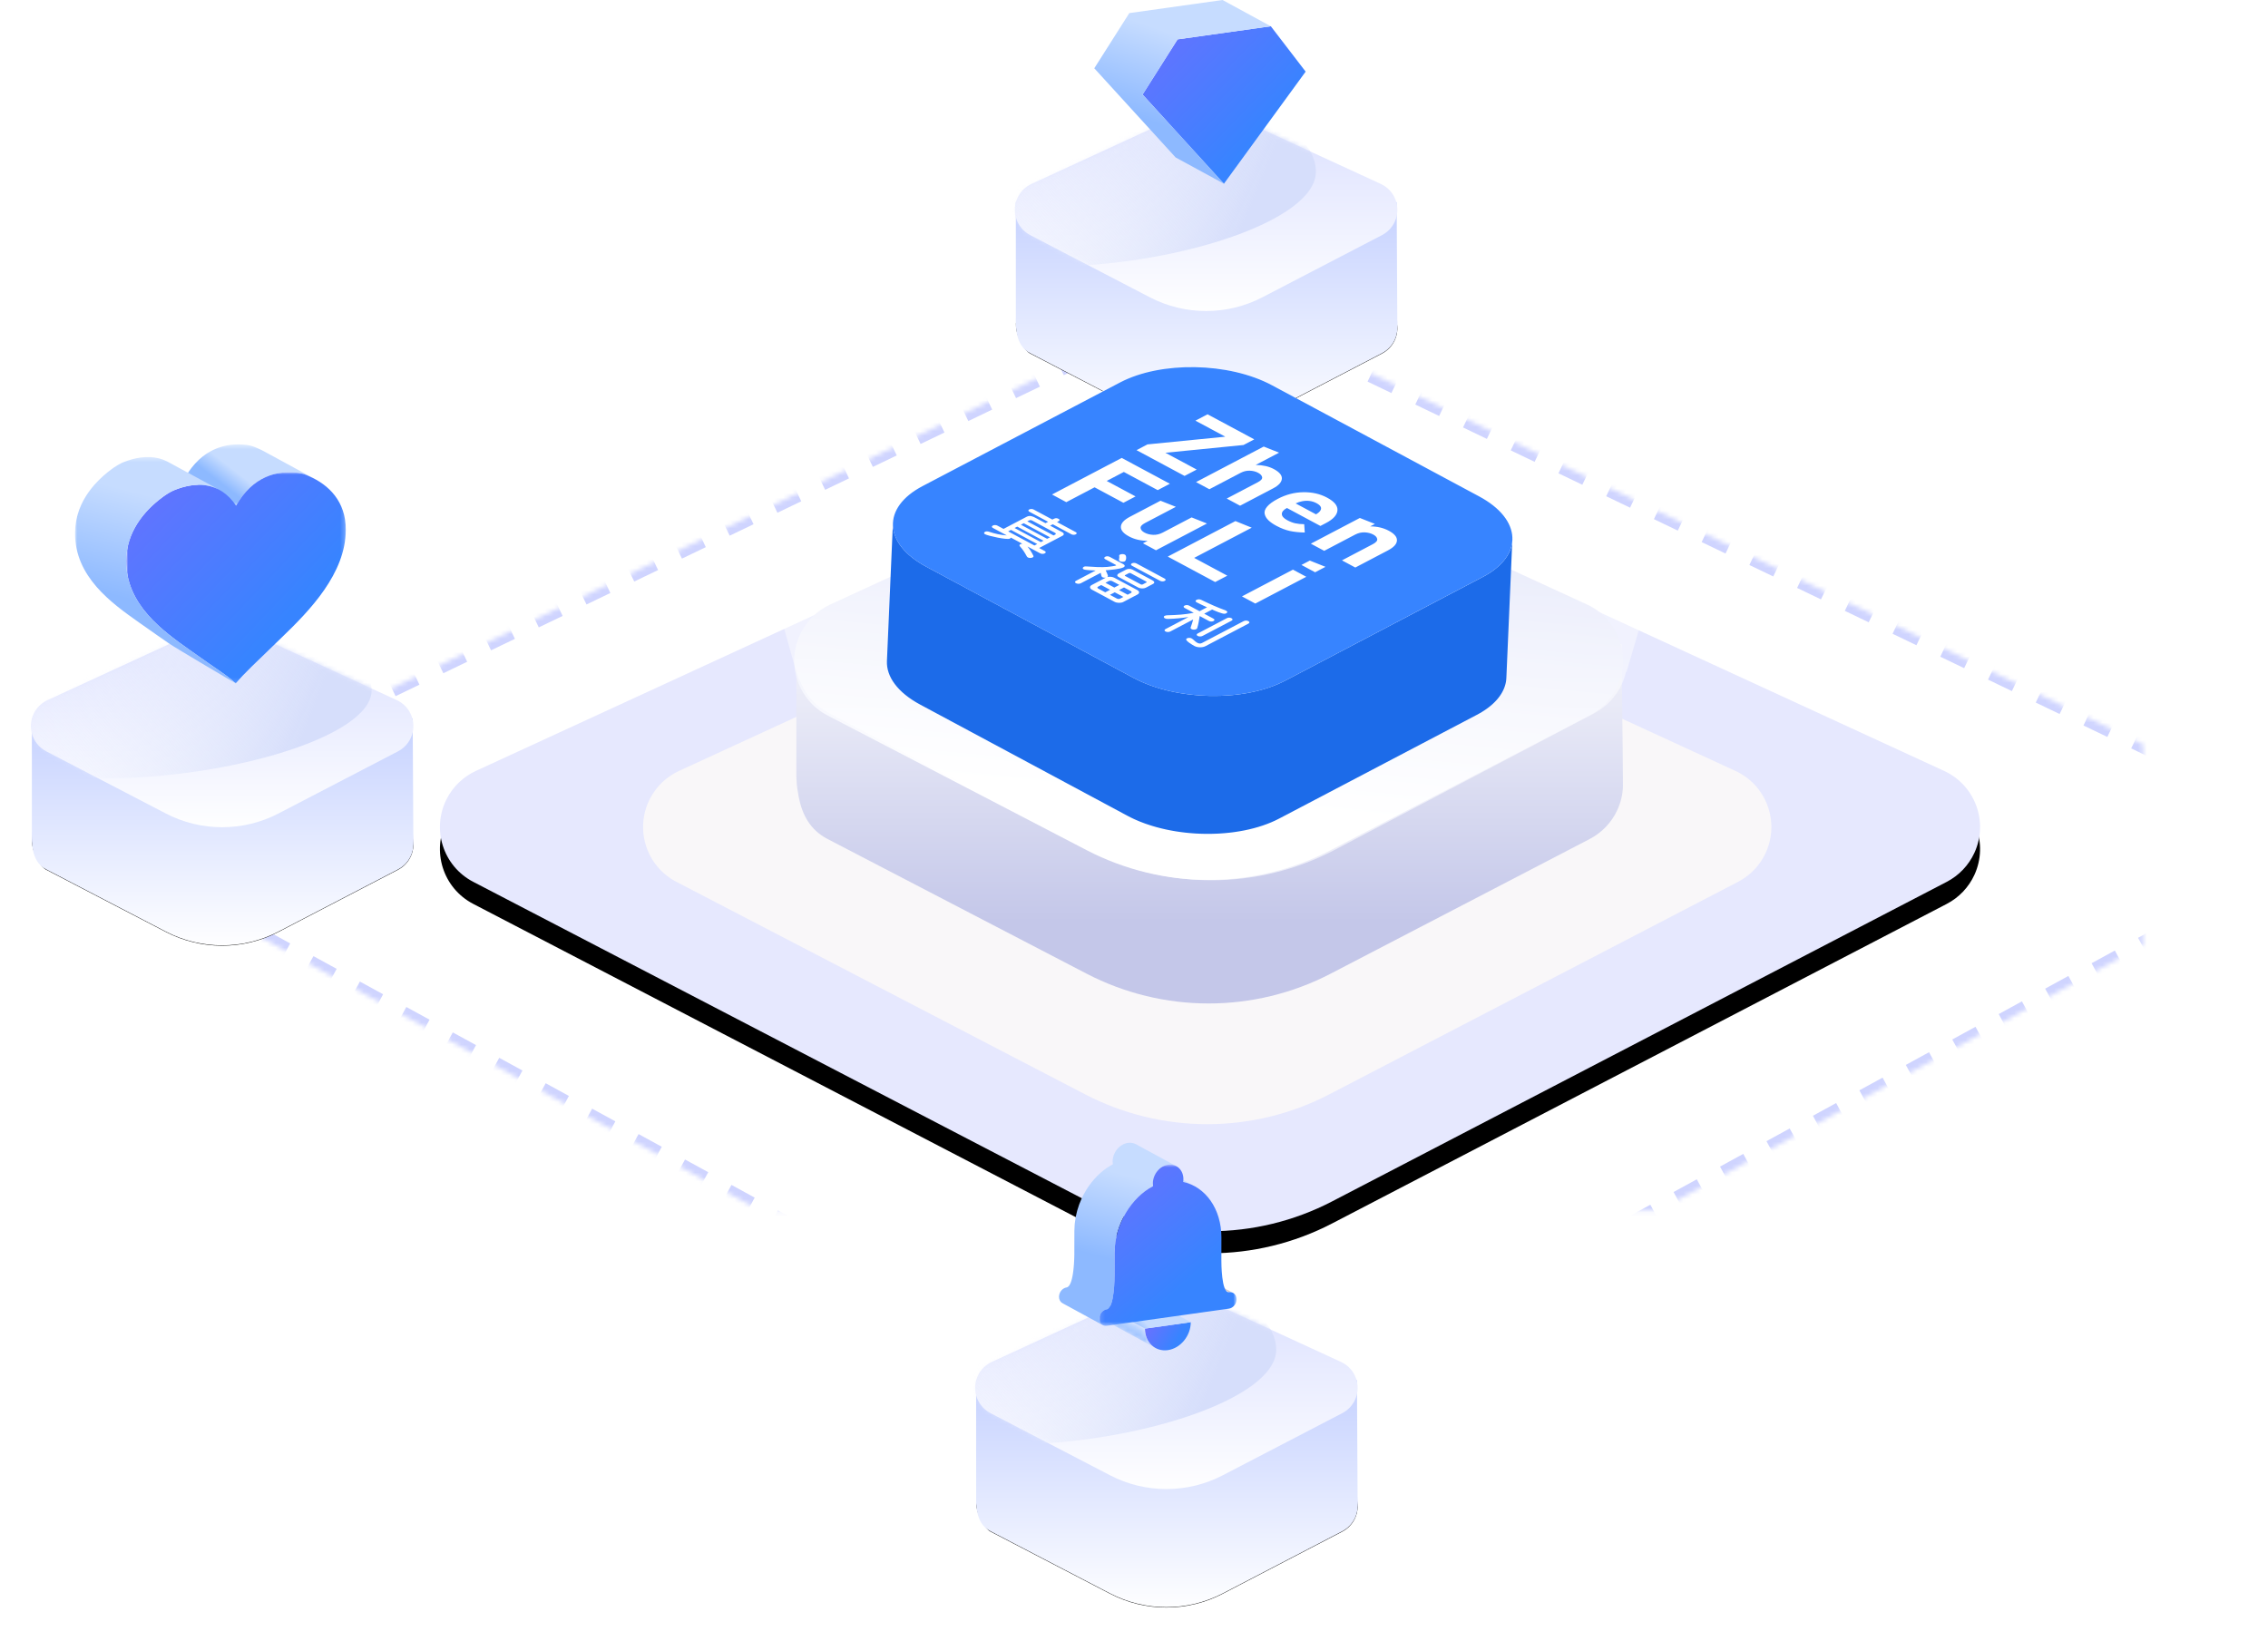 <?xml version="1.0" encoding="UTF-8"?>
<svg width="514px" height="372px" viewBox="0 0 514 372" version="1.1" xmlns="http://www.w3.org/2000/svg" xmlns:xlink="http://www.w3.org/1999/xlink">
    <title>zhenfuli_img22</title>
    <defs>
        <path d="M292.321,83.413 L433.598,148.475 C440.621,151.709 443.693,160.024 440.459,167.047 C439.159,169.869 436.957,172.179 434.201,173.612 L294.902,246.04 C277.552,255.061 256.895,255.061 239.545,246.04 L100.246,173.612 C93.386,170.046 90.716,161.593 94.283,154.733 C95.716,151.976 98.026,149.774 100.848,148.475 L242.126,83.413 C258.053,76.078 276.393,76.078 292.321,83.413 Z" id="path-1"></path>
        <filter x="-3.7%" y="-4.6%" width="107.4%" height="114.9%" filterUnits="objectBoundingBox" id="filter-2">
            <feOffset dx="0" dy="5" in="SourceAlpha" result="shadowOffsetOuter1"></feOffset>
            <feGaussianBlur stdDeviation="3.5" in="shadowOffsetOuter1" result="shadowBlurOuter1"></feGaussianBlur>
            <feColorMatrix values="0 0 0 0 0.761   0 0 0 0 0.789   0 0 0 0 0.937  0 0 0 1 0" type="matrix" in="shadowBlurOuter1"></feColorMatrix>
        </filter>
        <linearGradient x1="50%" y1="0%" x2="50%" y2="79.266%" id="linearGradient-3">
            <stop stop-color="#FFFFFF" offset="0%"></stop>
            <stop stop-color="#C4C7E9" offset="100%"></stop>
        </linearGradient>
        <linearGradient x1="-14.619%" y1="-47.977%" x2="73.819%" y2="60.737%" id="linearGradient-4">
            <stop stop-color="#939FEB" offset="0%"></stop>
            <stop stop-color="#FFFFFF" offset="100%"></stop>
        </linearGradient>
        <linearGradient x1="50%" y1="-14.325%" x2="50%" y2="100%" id="linearGradient-5">
            <stop stop-color="#FFFFFF" stop-opacity="0" offset="0%"></stop>
            <stop stop-color="#FFFFFF" offset="100%"></stop>
        </linearGradient>
        <path d="M292.98,53.237 L498.392,151.912 C505.362,155.26 508.298,163.624 504.95,170.594 C503.682,173.233 501.619,175.407 499.052,176.813 L295.807,288.053 C277.859,297.877 256.141,297.877 238.193,288.053 L34.948,176.813 C28.166,173.101 25.677,164.593 29.389,157.81 C30.794,155.243 32.969,153.18 35.608,151.912 L241.02,53.237 C257.442,45.349 276.558,45.349 292.98,53.237 Z" id="path-6"></path>
        <mask id="mask-7" maskContentUnits="userSpaceOnUse" maskUnits="objectBoundingBox" x="0" y="0" width="478.666" height="248.1" fill="white">
            <use xlink:href="#path-6"></use>
        </mask>
        <path d="M54.927,28.385 L82.928,41.28 C86.169,42.773 87.587,46.61 86.094,49.852 C85.494,51.154 84.478,52.22 83.206,52.882 L56.119,66.966 C48.111,71.129 38.577,71.129 30.569,66.966 L3.482,52.882 C2.044,52.244 -0.916,47.334 0.73,44.168 C1.391,42.896 2.457,41.88 3.76,41.28 L31.76,28.385 C39.112,25 47.576,25 54.927,28.385 Z" id="path-8"></path>
        <filter x="-12.7%" y="-22.6%" width="125.5%" height="149.7%" filterUnits="objectBoundingBox" id="filter-9">
            <feOffset dx="0" dy="1" in="SourceAlpha" result="shadowOffsetOuter1"></feOffset>
            <feGaussianBlur stdDeviation="3.5" in="shadowOffsetOuter1" result="shadowBlurOuter1"></feGaussianBlur>
            <feColorMatrix values="0 0 0 0 0.761   0 0 0 0 0.789   0 0 0 0 0.937  0 0 0 1 0" type="matrix" in="shadowBlurOuter1"></feColorMatrix>
        </filter>
        <linearGradient x1="50%" y1="0%" x2="50%" y2="100%" id="linearGradient-10">
            <stop stop-color="#BDCBFF" offset="0%"></stop>
            <stop stop-color="#FFFFFF" offset="100%"></stop>
        </linearGradient>
        <linearGradient x1="50%" y1="100%" x2="50%" y2="17.844%" id="linearGradient-11">
            <stop stop-color="#FFFFFF" offset="0%"></stop>
            <stop stop-color="#E1E5FF" offset="100%"></stop>
        </linearGradient>
        <path d="M54.927,2.539 L82.928,15.434 C86.169,16.927 87.587,20.764 86.094,24.006 C85.494,25.308 84.478,26.374 83.206,27.036 L56.119,41.119 C48.111,45.283 38.577,45.283 30.569,41.119 L3.482,27.036 C0.316,25.39 -0.916,21.488 0.73,18.322 C1.391,17.05 2.457,16.034 3.76,15.434 L31.76,2.539 C39.112,-0.846 47.576,-0.846 54.927,2.539 Z" id="path-12"></path>
        <linearGradient x1="17.013%" y1="40.359%" x2="88.296%" y2="50.997%" id="linearGradient-14">
            <stop stop-color="#FFFFFF" stop-opacity="0" offset="0%"></stop>
            <stop stop-color="#D6DEFB" offset="100%"></stop>
        </linearGradient>
        <path d="M54.927,28.385 L82.928,41.28 C86.169,42.773 87.587,46.61 86.094,49.852 C85.494,51.154 84.478,52.22 83.206,52.882 L56.119,66.966 C48.111,71.129 38.577,71.129 30.569,66.966 L3.482,52.882 C2.044,52.244 -0.916,47.334 0.73,44.168 C1.391,42.896 2.457,41.88 3.76,41.28 L31.76,28.385 C39.112,25 47.576,25 54.927,28.385 Z" id="path-15"></path>
        <filter x="-12.7%" y="-22.6%" width="125.5%" height="149.7%" filterUnits="objectBoundingBox" id="filter-16">
            <feOffset dx="0" dy="1" in="SourceAlpha" result="shadowOffsetOuter1"></feOffset>
            <feGaussianBlur stdDeviation="3.5" in="shadowOffsetOuter1" result="shadowBlurOuter1"></feGaussianBlur>
            <feColorMatrix values="0 0 0 0 0.761   0 0 0 0 0.789   0 0 0 0 0.937  0 0 0 1 0" type="matrix" in="shadowBlurOuter1"></feColorMatrix>
        </filter>
        <path d="M54.927,2.539 L82.928,15.434 C86.169,16.927 87.587,20.764 86.094,24.006 C85.494,25.308 84.478,26.374 83.206,27.036 L56.119,41.119 C48.111,45.283 38.577,45.283 30.569,41.119 L3.482,27.036 C0.316,25.39 -0.916,21.488 0.73,18.322 C1.391,17.05 2.457,16.034 3.76,15.434 L31.76,2.539 C39.112,-0.846 47.576,-0.846 54.927,2.539 Z" id="path-17"></path>
        <linearGradient x1="17.013%" y1="38.819%" x2="88.296%" y2="51.156%" id="linearGradient-19">
            <stop stop-color="#FFFFFF" stop-opacity="0" offset="0%"></stop>
            <stop stop-color="#D6DEFB" offset="100%"></stop>
        </linearGradient>
        <path d="M54.927,28.385 L82.928,41.28 C86.169,42.773 87.587,46.61 86.094,49.852 C85.494,51.154 84.478,52.22 83.206,52.882 L56.119,66.966 C48.111,71.129 38.577,71.129 30.569,66.966 L3.482,52.882 C2.044,52.244 -0.916,47.334 0.73,44.168 C1.391,42.896 2.457,41.88 3.76,41.28 L31.76,28.385 C39.112,25 47.576,25 54.927,28.385 Z" id="path-20"></path>
        <filter x="-12.7%" y="-22.6%" width="125.5%" height="149.7%" filterUnits="objectBoundingBox" id="filter-21">
            <feOffset dx="0" dy="1" in="SourceAlpha" result="shadowOffsetOuter1"></feOffset>
            <feGaussianBlur stdDeviation="3.5" in="shadowOffsetOuter1" result="shadowBlurOuter1"></feGaussianBlur>
            <feColorMatrix values="0 0 0 0 0.761   0 0 0 0 0.789   0 0 0 0 0.937  0 0 0 1 0" type="matrix" in="shadowBlurOuter1"></feColorMatrix>
        </filter>
        <path d="M54.927,2.539 L82.928,15.434 C86.169,16.927 87.587,20.764 86.094,24.006 C85.494,25.308 84.478,26.374 83.206,27.036 L56.119,41.119 C48.111,45.283 38.577,45.283 30.569,41.119 L3.482,27.036 C0.316,25.39 -0.916,21.488 0.73,18.322 C1.391,17.05 2.457,16.034 3.76,15.434 L31.76,2.539 C39.112,-0.846 47.576,-0.846 54.927,2.539 Z" id="path-22"></path>
        <linearGradient x1="0%" y1="3.382%" x2="100%" y2="96.618%" id="linearGradient-24">
            <stop stop-color="#6871FF" offset="0%"></stop>
            <stop stop-color="#3784FF" offset="71.82%"></stop>
            <stop stop-color="#3784FF" offset="100%"></stop>
        </linearGradient>
        <linearGradient x1="39.108%" y1="16.551%" x2="23.367%" y2="63.271%" id="linearGradient-25">
            <stop stop-color="#C6DCFF" offset="0%"></stop>
            <stop stop-color="#8DB9FF" offset="100%"></stop>
        </linearGradient>
        <linearGradient x1="0%" y1="31.118%" x2="100%" y2="68.882%" id="linearGradient-26">
            <stop stop-color="#6871FF" offset="0%"></stop>
            <stop stop-color="#3784FF" offset="71.82%"></stop>
            <stop stop-color="#3784FF" offset="100%"></stop>
        </linearGradient>
        <path d="M2.774,4.515 L11.891,9.475 C10.441,8.686 9.48,7.072 9.484,5.079 L9.484,5.079 L0.367,0.119 C0.363,2.112 1.323,3.726 2.774,4.515" id="path-27"></path>
        <linearGradient x1="38.201%" y1="27.953%" x2="21.15%" y2="58.747%" id="linearGradient-29">
            <stop stop-color="#C6DCFF" offset="0%"></stop>
            <stop stop-color="#8DB9FF" offset="100%"></stop>
        </linearGradient>
        <linearGradient x1="38.201%" y1="46.375%" x2="21.15%" y2="51.438%" id="linearGradient-30">
            <stop stop-color="#C6DCFF" offset="0%"></stop>
            <stop stop-color="#8DB9FF" offset="100%"></stop>
        </linearGradient>
        <path d="M0.402,0.852 L9.519,5.811 C9.857,5.764 10.174,5.825 10.441,5.971 L10.441,5.971 L1.324,1.011 C1.117,0.898 0.88,0.836 0.627,0.836 L0.627,0.836 C0.553,0.836 0.478,0.841 0.402,0.852" id="path-31"></path>
        <path d="M0.402,0.852 L9.519,5.811 C9.857,5.764 10.174,5.825 10.441,5.971 L10.441,5.971 L1.324,1.011 C1.117,0.898 0.88,0.836 0.627,0.836 L0.627,0.836 C0.553,0.836 0.478,0.841 0.402,0.852" id="path-33"></path>
        <path d="M0.402,0.852 L9.519,5.811 C9.857,5.764 10.174,5.825 10.441,5.971 L10.441,5.971 L1.324,1.011 C1.117,0.898 0.88,0.836 0.627,0.836 L0.627,0.836 C0.553,0.836 0.478,0.841 0.402,0.852" id="path-35"></path>
        <path d="M9.148,5.743 C9.261,5.805 9.385,5.83 9.519,5.811 L9.519,5.811 L0.402,0.852 C0.268,0.87 0.144,0.845 0.03,0.783 L0.03,0.783" id="path-37"></path>
        <path d="M9.148,5.743 C9.261,5.805 9.385,5.83 9.519,5.811 L9.519,5.811 L0.402,0.852 C0.268,0.87 0.144,0.845 0.03,0.783 L0.03,0.783" id="path-39"></path>
        <path d="M9.148,5.743 C9.261,5.805 9.385,5.83 9.519,5.811 L9.519,5.811 L0.402,0.852 C0.268,0.87 0.144,0.845 0.03,0.783 L0.03,0.783" id="path-41"></path>
        <linearGradient x1="43.478%" y1="16.551%" x2="34.054%" y2="63.271%" id="linearGradient-43">
            <stop stop-color="#C6DCFF" offset="0%"></stop>
            <stop stop-color="#8DB9FF" offset="100%"></stop>
        </linearGradient>
        <polygon id="path-44" points="0.117 0.902 31.246 0.902 31.246 37.451 0.117 37.451"></polygon>
        <linearGradient x1="13.729%" y1="0%" x2="86.271%" y2="100%" id="linearGradient-46">
            <stop stop-color="#6871FF" offset="0%"></stop>
            <stop stop-color="#3784FF" offset="71.82%"></stop>
            <stop stop-color="#3784FF" offset="100%"></stop>
        </linearGradient>
        <polygon id="path-47" points="0.18 0.374 29.722 0.374 29.722 14.247 0.18 14.247"></polygon>
        <linearGradient x1="38.201%" y1="42.623%" x2="21.15%" y2="52.927%" id="linearGradient-49">
            <stop stop-color="#C6DCFF" offset="0%"></stop>
            <stop stop-color="#8DB9FF" offset="100%"></stop>
        </linearGradient>
        <polygon id="path-50" points="0 0 49.782 0 49.782 47.868 0 47.868"></polygon>
        <linearGradient x1="0%" y1="3.772%" x2="100%" y2="96.228%" id="linearGradient-52">
            <stop stop-color="#6871FF" offset="0%"></stop>
            <stop stop-color="#3784FF" offset="71.82%"></stop>
            <stop stop-color="#3784FF" offset="100%"></stop>
        </linearGradient>
        <polygon id="path-53" points="0 0.321 36.423 0.321 36.423 51.636 0 51.636"></polygon>
        <linearGradient x1="44.055%" y1="16.551%" x2="35.464%" y2="63.271%" id="linearGradient-55">
            <stop stop-color="#C6DCFF" offset="0%"></stop>
            <stop stop-color="#8DB9FF" offset="100%"></stop>
        </linearGradient>
    </defs>
    <g id="new" stroke="none" stroke-width="1" fill="none" fill-rule="evenodd">
        <g id="大中型企业" transform="translate(-253, -2308)">
            <g id="zhenfuli_img22" transform="translate(260, 2308)">
                <g id="编组-21" transform="translate(0, 26.252)">
                    <g id="矩形">
                        <use fill="black" fill-opacity="1" filter="url(#filter-2)" xlink:href="#path-1"></use>
                        <use fill="#E6E8FE" fill-rule="evenodd" xlink:href="#path-1"></use>
                    </g>
                    <path d="M291.694,104.906 L386.302,148.475 C393.325,151.709 396.396,160.024 393.162,167.047 C391.862,169.869 389.661,172.179 386.904,173.612 L294.275,221.774 C276.925,230.795 256.267,230.795 238.917,221.774 L146.288,173.612 C139.427,170.046 136.758,161.593 140.325,154.733 C141.758,151.976 144.068,149.774 146.89,148.475 L241.498,104.906 C257.426,97.57 275.766,97.57 291.694,104.906 Z" id="矩形" fill="#F9F7F9"></path>
                    <g id="编组-20" transform="translate(145, 10.72)">
                        <path d="M147.01,100.107 L166.32,109 L215.48,109 C215.734,129.727 215.845,140.499 215.813,141.315 C215.744,143.098 215.33,144.897 214.537,146.618 C213.237,149.441 211.036,151.75 208.279,153.183 L149.59,183.698 C132.24,192.719 111.583,192.719 94.233,183.698 L35.545,153.183 C31.605,151.135 29.801,147.694 29.012,143.65 C28.775,142.435 28.574,141.149 28.52,139.855 C28.494,139.573 28.48,139.288 28.48,139 L28.48,109 L77.502,109 L96.814,100.107 C112.742,92.772 131.082,92.772 147.01,100.107 Z" id="路径" fill="url(#linearGradient-3)"></path>
                        <path d="M111.45,66.045 L174.104,42.902 C181.357,40.223 189.408,43.931 192.087,51.184 C193.164,54.099 193.24,57.289 192.305,60.251 L172.383,123.327 C166.493,141.974 151.886,156.582 133.239,162.471 L70.163,182.393 C62.79,184.722 54.925,180.632 52.597,173.259 C51.661,170.297 51.737,167.107 52.814,164.192 L75.956,101.538 C82.032,85.089 95.001,72.121 111.45,66.045 Z" id="矩形备份-4" fill="url(#linearGradient-4)" transform="translate(121.912, 112) rotate(45) translate(-121.912, -112) "></path>
                        <path d="M246.143,15 L216.707,115.021 C216.661,115.178 216.579,115.317 216.471,115.429 C216.254,116.358 215.939,117.279 215.519,118.178 C214.226,120.949 212.062,123.22 209.357,124.645 L150.555,155.62 C133.052,164.84 112.13,164.84 94.628,155.62 L35.826,124.645 C32.802,123.052 30.602,120.509 29.4,117.577 C29.282,117.507 29.027,116.871 28.786,116.185 L28.656,115.809 C28.508,115.372 28.377,114.952 28.301,114.682 C21.198,89.472 11.835,56.245 0.214,15.002 L246.143,15 Z" id="形状结合" fill="url(#linearGradient-5)" opacity="0.658"></path>
                    </g>
                    <use id="矩形" stroke="#CFD4FF" mask="url(#mask-7)" stroke-width="4" stroke-dasharray="6" xlink:href="#path-6"></use>
                    <g id="编组-20备份" transform="translate(0, 117)">
                        <g id="矩形备份-4">
                            <use fill="black" fill-opacity="1" filter="url(#filter-9)" xlink:href="#path-8"></use>
                            <use fill="#E6E8FE" fill-rule="evenodd" xlink:href="#path-8"></use>
                        </g>
                        <path d="M54.927,15.462 L63.84,19.566 L86.529,19.567 C86.647,38.364 86.698,47.951 86.683,48.327 C86.651,49.15 86.46,49.98 86.094,50.775 C85.494,52.078 84.478,53.144 83.206,53.805 L56.119,67.889 C48.111,72.052 38.577,72.052 30.569,67.889 L3.482,53.805 C1.664,52.86 0.831,51.271 0.467,49.405 C0.358,48.844 0.265,48.251 0.24,47.653 C0.228,47.523 0.222,47.392 0.222,47.259 L0.222,19.567 L22.847,19.566 L31.76,15.462 C39.112,12.077 47.576,12.077 54.927,15.462 Z" id="路径" fill="url(#linearGradient-10)"></path>
                        <g id="椭圆形">
                            <mask id="mask-13" fill="white">
                                <use xlink:href="#path-12"></use>
                            </mask>
                            <use id="蒙版" fill="url(#linearGradient-11)" xlink:href="#path-12"></use>
                            <path d="M17.111,33.136 C44.725,33.136 77.223,23.731 77.223,13.201 C77.223,2.672 54.838,-5.864 27.223,-5.864 C-0.391,-5.864 -22.777,2.672 -22.777,13.201 C-22.777,23.731 -10.503,33.136 17.111,33.136 Z" fill="url(#linearGradient-14)" mask="url(#mask-13)"></path>
                        </g>
                    </g>
                    <g id="编组-20备份-2" transform="translate(223, 0)">
                        <g id="矩形备份-4">
                            <use fill="black" fill-opacity="1" filter="url(#filter-16)" xlink:href="#path-15"></use>
                            <use fill="#E6E8FE" fill-rule="evenodd" xlink:href="#path-15"></use>
                        </g>
                        <path d="M54.927,15.462 L63.84,19.566 L86.529,19.567 C86.647,38.364 86.698,47.951 86.683,48.327 C86.651,49.15 86.46,49.98 86.094,50.775 C85.494,52.078 84.478,53.144 83.206,53.805 L56.119,67.889 C48.111,72.052 38.577,72.052 30.569,67.889 L3.482,53.805 C1.664,52.86 0.831,51.271 0.467,49.405 C0.358,48.844 0.265,48.251 0.24,47.653 C0.228,47.523 0.222,47.392 0.222,47.259 L0.222,19.567 L22.847,19.566 L31.76,15.462 C39.112,12.077 47.576,12.077 54.927,15.462 Z" id="路径" fill="url(#linearGradient-10)"></path>
                        <g id="椭圆形">
                            <mask id="mask-18" fill="white">
                                <use xlink:href="#path-17"></use>
                            </mask>
                            <use id="蒙版" fill="url(#linearGradient-11)" xlink:href="#path-17"></use>
                            <path d="M8.111,34.136 C35.725,34.136 68.223,24.007 68.223,12.668 C68.223,1.328 45.838,-7.864 18.223,-7.864 C-9.391,-7.864 -31.777,1.328 -31.777,12.668 C-31.777,24.007 -19.503,34.136 8.111,34.136 Z" fill="url(#linearGradient-19)" mask="url(#mask-18)"></path>
                        </g>
                    </g>
                    <g id="编组-20备份-3" transform="translate(214, 267)">
                        <g id="矩形备份-4">
                            <use fill="black" fill-opacity="1" filter="url(#filter-21)" xlink:href="#path-20"></use>
                            <use fill="#E6E8FE" fill-rule="evenodd" xlink:href="#path-20"></use>
                        </g>
                        <path d="M54.927,15.462 L63.84,19.566 L86.529,19.567 C86.647,38.364 86.698,47.951 86.683,48.327 C86.651,49.15 86.46,49.98 86.094,50.775 C85.494,52.078 84.478,53.144 83.206,53.805 L56.119,67.889 C48.111,72.052 38.577,72.052 30.569,67.889 L3.482,53.805 C1.664,52.86 0.831,51.271 0.467,49.405 C0.358,48.844 0.265,48.251 0.24,47.653 C0.228,47.523 0.222,47.392 0.222,47.259 L0.222,19.567 L22.847,19.566 L31.76,15.462 C39.112,12.077 47.576,12.077 54.927,15.462 Z" id="路径" fill="url(#linearGradient-10)"></path>
                        <g id="椭圆形">
                            <mask id="mask-23" fill="white">
                                <use xlink:href="#path-22"></use>
                            </mask>
                            <use id="蒙版" fill="url(#linearGradient-11)" xlink:href="#path-22"></use>
                            <path d="M8.111,34.136 C35.725,34.136 68.223,24.007 68.223,12.668 C68.223,1.328 45.838,-7.864 18.223,-7.864 C-9.391,-7.864 -31.777,1.328 -31.777,12.668 C-31.777,24.007 -19.503,34.136 8.111,34.136 Z" fill="url(#linearGradient-19)" mask="url(#mask-23)"></path>
                        </g>
                    </g>
                </g>
                <g id="编组" transform="translate(241, 0)">
                    <polygon id="Fill-1" fill="url(#linearGradient-24)" points="18.876 8.921 10.941 21.429 29.378 41.639 47.9 16.234 40.007 5.952"></polygon>
                    <polygon id="Fill-2" fill="url(#linearGradient-25)" points="29.067 0 7.935 2.969 0 15.476 18.438 35.688 29.378 41.639 10.94 21.429 18.875 8.921 40.007 5.952"></polygon>
                </g>
                <path d="M204.647,134.292 L262.402,165.973 L262.402,165.973 L333.842,130.618 C334.832,130.128 335.237,128.929 334.747,127.939 C334.728,127.901 334.708,127.863 334.687,127.826 L327.069,114.618 L327.069,114.618 L197.321,114.618 L195.362,120.104 L195.362,130.25 L204.482,134.211 C204.538,134.235 204.593,134.262 204.647,134.292 Z" id="路径-6" fill="#1C6BE9"></path>
                <g id="编组" transform="translate(194, 83.206)">
                    <path d="M41.922,62.739 L42.174,56.919 L42.266,56.871 L42.01,62.787 L41.922,62.739 Z M140.39,70.431 L141.752,38.967 C141.745,39.126 141.731,39.286 141.713,39.445 C141.711,39.468 141.709,39.491 141.706,39.514 C141.699,39.569 141.691,39.623 141.683,39.677 C141.676,39.721 141.67,39.765 141.663,39.809 C141.654,39.863 141.643,39.918 141.632,39.973 C141.624,40.016 141.617,40.059 141.608,40.102 C141.596,40.158 141.582,40.214 141.568,40.271 C141.559,40.312 141.55,40.353 141.539,40.394 C141.524,40.453 141.507,40.512 141.49,40.571 C141.48,40.609 141.47,40.647 141.458,40.686 C141.442,40.739 141.424,40.793 141.406,40.846 C141.393,40.888 141.38,40.93 141.365,40.972 C141.346,41.028 141.325,41.084 141.304,41.14 C141.289,41.179 141.276,41.218 141.26,41.257 C141.237,41.317 141.211,41.377 141.186,41.436 C141.171,41.472 141.158,41.507 141.143,41.541 C141.11,41.615 141.076,41.688 141.041,41.761 C141.031,41.782 141.022,41.803 141.012,41.824 C140.966,41.918 140.919,42.012 140.869,42.106 C140.855,42.131 140.841,42.155 140.828,42.18 C140.79,42.249 140.752,42.318 140.712,42.386 C140.692,42.422 140.67,42.456 140.648,42.492 C140.614,42.549 140.58,42.607 140.544,42.664 C140.519,42.704 140.493,42.742 140.467,42.781 C140.433,42.834 140.398,42.887 140.362,42.94 C140.339,42.974 140.314,43.008 140.291,43.042 C140.249,43.102 140.207,43.161 140.163,43.221 C140.135,43.259 140.106,43.296 140.077,43.334 C140.036,43.389 139.994,43.444 139.951,43.499 C139.92,43.538 139.887,43.577 139.855,43.616 C139.813,43.669 139.77,43.722 139.726,43.774 C139.691,43.814 139.656,43.854 139.621,43.895 C139.577,43.945 139.533,43.996 139.487,44.046 C139.454,44.084 139.419,44.12 139.385,44.157 C139.328,44.219 139.269,44.281 139.209,44.343 C139.174,44.379 139.139,44.415 139.103,44.451 C139.04,44.514 138.976,44.578 138.911,44.64 C138.877,44.673 138.844,44.705 138.81,44.737 C138.728,44.814 138.644,44.891 138.558,44.968 C138.539,44.985 138.522,45.002 138.503,45.018 C138.399,45.111 138.291,45.203 138.181,45.294 C138.159,45.313 138.135,45.332 138.112,45.351 C138.002,45.441 137.89,45.53 137.775,45.619 C137.74,45.646 137.705,45.674 137.669,45.701 C137.533,45.805 137.394,45.908 137.25,46.01 C137.239,46.018 137.227,46.026 137.216,46.034 C137.082,46.129 136.944,46.223 136.804,46.316 C136.764,46.342 136.724,46.369 136.684,46.395 C136.542,46.488 136.397,46.58 136.249,46.671 C136.237,46.679 136.226,46.686 136.214,46.694 C136.048,46.795 135.876,46.895 135.703,46.994 C135.66,47.019 135.618,47.043 135.575,47.067 C135.398,47.166 135.219,47.265 135.035,47.362 L114.774,57.995 L115.593,39.087 C115.595,39.043 115.595,38.999 115.593,38.955 C115.559,38.214 114.947,37.524 113.752,36.883 C113.607,36.806 113.461,36.733 113.311,36.665 C113.306,36.662 113.3,36.66 113.295,36.658 C113.277,36.649 113.258,36.642 113.24,36.634 C113.115,36.578 112.988,36.526 112.859,36.477 C112.819,36.461 112.779,36.446 112.739,36.432 C112.704,36.418 112.669,36.404 112.633,36.392 C112.582,36.373 112.528,36.359 112.476,36.342 C112.382,36.312 112.288,36.281 112.192,36.253 C112.16,36.244 112.129,36.233 112.098,36.224 C112.038,36.208 111.977,36.195 111.917,36.18 C111.845,36.161 111.773,36.143 111.7,36.126 C111.671,36.12 111.643,36.112 111.615,36.106 C111.535,36.088 111.453,36.075 111.372,36.06 C111.314,36.049 111.257,36.037 111.198,36.027 C111.182,36.024 111.166,36.02 111.149,36.018 C111.014,35.996 110.876,35.978 110.737,35.962 C110.719,35.96 110.7,35.956 110.681,35.954 C110.679,35.954 110.677,35.954 110.675,35.953 C110.64,35.949 110.603,35.948 110.568,35.944 L110.594,35.331 L107.181,33.984 L101.916,36.748 L102.113,32.195 C102.157,31.181 101.378,30.245 99.776,29.385 C99.588,29.284 99.399,29.19 99.206,29.102 C99.198,29.098 99.19,29.095 99.182,29.092 C99.159,29.081 99.135,29.072 99.111,29.061 C98.949,28.989 98.784,28.921 98.617,28.858 C98.568,28.839 98.519,28.82 98.47,28.802 C98.428,28.787 98.388,28.77 98.346,28.755 C98.274,28.73 98.199,28.71 98.125,28.686 C98.012,28.649 97.898,28.613 97.783,28.579 C97.748,28.569 97.715,28.557 97.68,28.547 C97.587,28.521 97.492,28.501 97.399,28.478 C97.32,28.458 97.242,28.438 97.163,28.42 C97.138,28.415 97.115,28.407 97.09,28.402 C96.923,28.366 96.753,28.335 96.582,28.307 C96.566,28.304 96.551,28.3 96.535,28.298 L96.529,28.296 C96.343,28.266 96.155,28.241 95.965,28.219 C95.941,28.217 95.916,28.216 95.893,28.213 C95.821,28.206 95.748,28.201 95.676,28.195 C95.574,28.186 95.472,28.175 95.368,28.168 C95.323,28.166 95.276,28.166 95.23,28.164 C95.131,28.159 95.03,28.156 94.929,28.153 C94.853,28.151 94.777,28.146 94.7,28.145 C94.591,28.144 94.482,28.145 94.371,28.147 C94.222,28.149 94.073,28.154 93.924,28.161 C93.852,28.165 93.78,28.171 93.708,28.176 C93.66,28.179 93.612,28.183 93.564,28.186 C93.368,28.202 93.173,28.22 92.978,28.245 C92.96,28.247 92.942,28.251 92.923,28.253 C92.868,28.261 92.814,28.27 92.76,28.278 C92.59,28.303 92.421,28.33 92.253,28.362 C92.181,28.376 92.11,28.39 92.038,28.404 C91.875,28.438 91.713,28.476 91.551,28.516 C91.491,28.53 91.432,28.544 91.372,28.56 C91.155,28.617 90.939,28.68 90.724,28.749 C90.687,28.761 90.651,28.775 90.614,28.787 C90.435,28.846 90.256,28.91 90.078,28.978 C90.01,29.004 89.942,29.032 89.874,29.059 C89.72,29.12 89.567,29.185 89.414,29.253 C89.386,29.266 89.358,29.276 89.33,29.289 L89.513,25.051 C89.536,24.532 89.261,24.035 88.689,23.558 L88.879,19.183 L85.397,17.801 L83.133,18.989 L83.255,16.167 L72.669,10.487 L69.919,11.93 L69.732,16.252 L59.056,17.31 L56.572,18.614 L56.421,22.096 L53.215,20.376 L37.42,28.665 L37.181,34.175 L33.255,32.068 C33.238,32.059 33.221,32.051 33.204,32.043 C33.189,32.036 33.174,32.031 33.159,32.025 C33.15,32.021 33.141,32.017 33.132,32.014 C33.128,32.013 33.123,32.011 33.119,32.009 C33.096,32.001 33.073,31.994 33.05,31.987 C33.042,31.985 33.035,31.984 33.027,31.982 C33.022,31.98 33.017,31.979 33.011,31.978 C33.003,31.976 32.995,31.973 32.986,31.972 C32.966,31.967 32.946,31.964 32.926,31.96 C32.917,31.959 32.908,31.958 32.899,31.956 C32.894,31.956 32.89,31.955 32.886,31.955 C32.879,31.954 32.873,31.953 32.867,31.952 C32.847,31.95 32.827,31.948 32.807,31.947 C32.794,31.946 32.782,31.946 32.769,31.946 C32.765,31.946 32.76,31.945 32.756,31.945 C32.752,31.945 32.748,31.945 32.743,31.945 C32.72,31.945 32.696,31.945 32.673,31.946 C32.664,31.947 32.654,31.948 32.645,31.949 C32.635,31.949 32.626,31.951 32.616,31.951 C32.606,31.953 32.595,31.953 32.586,31.954 C32.576,31.955 32.568,31.958 32.558,31.96 C32.521,31.966 32.485,31.973 32.449,31.983 C32.434,31.987 32.42,31.99 32.405,31.995 C32.358,32.01 32.311,32.027 32.269,32.05 C32.254,32.058 32.239,32.066 32.226,32.074 C32.215,32.081 32.207,32.088 32.197,32.095 C32.189,32.101 32.18,32.106 32.173,32.112 C32.169,32.115 32.165,32.118 32.161,32.12 C32.147,32.132 32.134,32.144 32.123,32.157 C32.121,32.159 32.119,32.161 32.118,32.163 C32.116,32.166 32.114,32.168 32.112,32.171 C32.107,32.177 32.101,32.183 32.097,32.189 C32.09,32.199 32.084,32.21 32.079,32.22 C32.078,32.222 32.077,32.224 32.076,32.226 C32.075,32.228 32.075,32.23 32.074,32.232 C32.071,32.238 32.069,32.244 32.067,32.25 C32.064,32.26 32.062,32.27 32.061,32.28 C32.06,32.285 32.06,32.289 32.06,32.293 L32.004,33.582 C32.001,33.583 31.999,33.584 31.996,33.584 C31.979,33.589 31.961,33.593 31.944,33.598 C31.914,33.608 31.884,33.619 31.854,33.63 C31.84,33.635 31.825,33.64 31.811,33.646 C31.766,33.664 31.721,33.685 31.676,33.709 L26.429,36.463 L25.049,35.722 C25.032,35.713 25.014,35.704 24.996,35.696 C24.981,35.689 24.964,35.683 24.948,35.677 C24.939,35.673 24.93,35.669 24.921,35.666 C24.916,35.664 24.912,35.662 24.908,35.66 C24.884,35.652 24.86,35.644 24.835,35.638 C24.827,35.635 24.818,35.634 24.81,35.632 C24.804,35.63 24.799,35.629 24.793,35.627 C24.785,35.625 24.777,35.623 24.768,35.621 C24.747,35.617 24.726,35.613 24.704,35.609 C24.695,35.608 24.685,35.607 24.675,35.605 C24.67,35.605 24.665,35.604 24.661,35.603 C24.654,35.602 24.648,35.601 24.642,35.6 C24.62,35.598 24.599,35.597 24.578,35.595 C24.564,35.594 24.551,35.594 24.538,35.594 C24.533,35.594 24.528,35.593 24.524,35.593 C24.519,35.593 24.515,35.593 24.51,35.593 C24.485,35.592 24.46,35.593 24.435,35.594 C24.426,35.595 24.416,35.596 24.407,35.597 C24.396,35.598 24.386,35.599 24.375,35.6 C24.364,35.601 24.353,35.601 24.342,35.603 C24.332,35.604 24.323,35.607 24.314,35.609 C24.275,35.615 24.237,35.623 24.199,35.633 C24.184,35.637 24.169,35.641 24.154,35.645 C24.104,35.661 24.055,35.679 24.01,35.703 C23.993,35.712 23.976,35.721 23.961,35.731 C23.95,35.737 23.942,35.744 23.933,35.751 C23.923,35.758 23.912,35.764 23.903,35.772 C23.899,35.775 23.893,35.779 23.888,35.782 C23.873,35.795 23.859,35.808 23.847,35.821 C23.846,35.823 23.845,35.824 23.844,35.825 C23.842,35.827 23.841,35.829 23.84,35.83 C23.833,35.839 23.825,35.847 23.82,35.856 C23.813,35.866 23.807,35.876 23.801,35.887 C23.801,35.888 23.8,35.889 23.8,35.891 C23.799,35.892 23.799,35.894 23.798,35.895 C23.795,35.902 23.792,35.909 23.79,35.917 C23.787,35.927 23.784,35.937 23.783,35.947 C23.783,35.951 23.782,35.955 23.782,35.96 L23.725,37.291 C23.706,37.285 23.687,37.28 23.669,37.274 C23.513,37.226 23.359,37.176 23.207,37.123 C23.197,37.12 23.186,37.116 23.175,37.112 C23.141,37.1 23.106,37.089 23.069,37.079 C23.069,37.079 23.069,37.079 23.069,37.079 L23.066,37.078 C23.039,37.07 23.01,37.063 22.981,37.057 C22.963,37.053 22.944,37.05 22.926,37.047 C22.921,37.046 22.917,37.045 22.913,37.044 C22.91,37.044 22.907,37.043 22.904,37.043 C22.88,37.039 22.856,37.035 22.832,37.033 C22.809,37.03 22.786,37.028 22.762,37.026 L22.758,37.026 C22.757,37.026 22.755,37.026 22.754,37.026 C22.733,37.025 22.712,37.024 22.691,37.024 C22.666,37.024 22.64,37.024 22.615,37.026 C22.606,37.026 22.598,37.027 22.59,37.027 C22.576,37.028 22.562,37.03 22.549,37.032 C22.515,37.036 22.484,37.044 22.451,37.052 C22.432,37.056 22.413,37.058 22.395,37.063 C22.34,37.079 22.29,37.097 22.247,37.12 C22.23,37.129 22.215,37.137 22.2,37.147 C22.188,37.154 22.179,37.162 22.168,37.169 C22.159,37.176 22.15,37.182 22.141,37.189 C22.137,37.192 22.132,37.194 22.128,37.198 C22.113,37.211 22.098,37.224 22.086,37.238 C22.084,37.24 22.082,37.242 22.081,37.244 C22.078,37.247 22.076,37.25 22.074,37.253 C22.068,37.26 22.062,37.267 22.057,37.275 C22.049,37.286 22.042,37.297 22.037,37.308 C22.036,37.31 22.035,37.312 22.034,37.314 C22.034,37.317 22.033,37.318 22.032,37.321 C22.029,37.327 22.026,37.334 22.024,37.341 C22.021,37.352 22.018,37.363 22.017,37.374 C22.016,37.379 22.016,37.384 22.016,37.388 L22.016,37.388 L21.395,51.727 L8.909,45.028 C3.745,42.257 1.217,38.653 1.369,35.153 L0.006,66.617 C-0.145,70.117 2.382,73.721 7.547,76.492 L54.493,101.679 C54.774,101.83 55.061,101.976 55.352,102.118 C55.446,102.164 55.541,102.208 55.635,102.253 C55.775,102.32 55.913,102.388 56.055,102.453 C56.127,102.486 56.201,102.518 56.274,102.55 C56.346,102.582 56.418,102.614 56.491,102.646 C56.78,102.773 57.071,102.897 57.368,103.016 C57.371,103.018 57.375,103.019 57.379,103.02 C57.673,103.138 57.971,103.251 58.272,103.362 C58.348,103.389 58.424,103.417 58.5,103.444 C58.574,103.471 58.648,103.499 58.723,103.525 C58.823,103.561 58.926,103.592 59.027,103.626 C59.243,103.7 59.46,103.773 59.679,103.843 C59.837,103.893 59.996,103.942 60.156,103.991 C60.374,104.057 60.594,104.122 60.815,104.185 C60.902,104.209 60.988,104.237 61.075,104.261 C61.158,104.284 61.242,104.304 61.325,104.326 C61.506,104.375 61.688,104.422 61.871,104.469 C62.054,104.515 62.237,104.56 62.421,104.604 C62.605,104.648 62.79,104.69 62.976,104.732 C63.076,104.754 63.175,104.779 63.276,104.801 C63.365,104.82 63.455,104.836 63.544,104.855 C63.716,104.891 63.888,104.925 64.061,104.959 C64.257,104.998 64.453,105.035 64.65,105.07 C64.825,105.102 64.999,105.132 65.174,105.162 C65.265,105.177 65.355,105.195 65.446,105.209 C65.554,105.227 65.663,105.241 65.771,105.258 C65.944,105.285 66.118,105.311 66.291,105.335 C66.493,105.364 66.695,105.391 66.897,105.416 C67.071,105.439 67.245,105.461 67.419,105.481 C67.493,105.49 67.566,105.5 67.64,105.508 C67.766,105.522 67.893,105.533 68.02,105.546 C68.203,105.564 68.385,105.583 68.568,105.6 C68.769,105.618 68.969,105.634 69.17,105.649 C69.353,105.663 69.536,105.677 69.719,105.689 C69.782,105.693 69.844,105.699 69.907,105.703 C70.032,105.711 70.157,105.715 70.282,105.721 C70.495,105.732 70.707,105.743 70.92,105.752 C71.106,105.759 71.291,105.764 71.477,105.769 C71.689,105.775 71.901,105.78 72.113,105.783 C72.188,105.784 72.263,105.788 72.337,105.788 C72.435,105.788 72.532,105.785 72.629,105.786 C72.89,105.786 73.151,105.785 73.412,105.781 C73.579,105.778 73.745,105.776 73.912,105.771 C74.177,105.764 74.441,105.754 74.705,105.743 C74.814,105.738 74.922,105.737 75.03,105.731 C75.098,105.728 75.166,105.723 75.235,105.719 C75.332,105.713 75.43,105.707 75.528,105.701 C75.799,105.684 76.07,105.665 76.34,105.643 C76.42,105.637 76.5,105.631 76.58,105.624 C76.919,105.595 77.255,105.562 77.591,105.525 C77.664,105.517 77.736,105.508 77.809,105.499 C77.98,105.48 78.15,105.461 78.32,105.439 C78.428,105.425 78.536,105.409 78.644,105.395 C78.72,105.384 78.796,105.374 78.872,105.363 C79.199,105.317 79.524,105.267 79.846,105.213 C79.899,105.205 79.951,105.195 80.004,105.186 C80.29,105.137 80.573,105.085 80.855,105.03 C80.925,105.016 80.995,105.003 81.064,104.989 C81.38,104.925 81.693,104.859 82.004,104.788 C82.066,104.773 82.128,104.758 82.19,104.744 C82.463,104.68 82.733,104.613 83.002,104.543 C83.061,104.528 83.121,104.513 83.18,104.497 C83.484,104.417 83.785,104.332 84.083,104.244 C84.149,104.224 84.214,104.204 84.28,104.184 C84.545,104.103 84.807,104.02 85.067,103.933 C85.113,103.918 85.159,103.903 85.205,103.888 C85.495,103.79 85.781,103.687 86.064,103.581 C86.13,103.556 86.196,103.531 86.262,103.506 C86.525,103.405 86.785,103.302 87.04,103.194 C87.067,103.183 87.094,103.172 87.12,103.161 C87.395,103.045 87.665,102.923 87.932,102.799 C87.995,102.77 88.059,102.74 88.122,102.709 C88.389,102.582 88.654,102.452 88.912,102.316 L133.672,78.825 C133.856,78.729 134.035,78.63 134.212,78.531 C134.255,78.507 134.298,78.483 134.341,78.458 C134.514,78.359 134.685,78.259 134.851,78.157 C134.853,78.156 134.856,78.155 134.858,78.153 C134.868,78.147 134.877,78.141 134.887,78.135 C135.035,78.044 135.179,77.952 135.321,77.859 C135.362,77.833 135.402,77.806 135.442,77.779 C135.582,77.686 135.72,77.592 135.854,77.498 C135.865,77.49 135.877,77.482 135.888,77.474 C136.031,77.372 136.17,77.269 136.307,77.165 C136.342,77.138 136.377,77.11 136.413,77.083 C136.528,76.994 136.64,76.904 136.75,76.814 C136.766,76.8 136.784,76.787 136.8,76.774 C136.807,76.769 136.812,76.763 136.819,76.758 C136.929,76.666 137.036,76.575 137.141,76.482 C137.159,76.465 137.177,76.448 137.196,76.432 C137.281,76.355 137.366,76.278 137.448,76.201 C137.482,76.169 137.515,76.136 137.548,76.104 C137.614,76.041 137.678,75.978 137.741,75.915 C137.777,75.879 137.811,75.843 137.846,75.807 C137.906,75.745 137.965,75.683 138.023,75.62 C138.044,75.598 138.065,75.577 138.085,75.555 C138.098,75.54 138.111,75.526 138.124,75.511 C138.17,75.46 138.215,75.409 138.26,75.358 C138.294,75.318 138.329,75.278 138.363,75.238 C138.407,75.186 138.45,75.134 138.493,75.081 C138.525,75.041 138.557,75.002 138.589,74.962 C138.632,74.908 138.673,74.853 138.715,74.798 C138.743,74.76 138.773,74.723 138.801,74.685 C138.845,74.625 138.887,74.565 138.929,74.505 C138.95,74.475 138.972,74.446 138.992,74.416 C138.995,74.412 138.997,74.408 139,74.404 C139.036,74.351 139.07,74.298 139.105,74.244 C139.131,74.205 139.157,74.167 139.181,74.128 C139.217,74.071 139.252,74.013 139.286,73.956 C139.307,73.92 139.329,73.885 139.35,73.85 C139.39,73.781 139.428,73.712 139.466,73.643 C139.479,73.619 139.493,73.594 139.506,73.57 C139.556,73.476 139.604,73.382 139.65,73.288 C139.65,73.287 139.65,73.287 139.651,73.287 C139.662,73.263 139.672,73.239 139.683,73.216 C139.716,73.146 139.749,73.076 139.78,73.006 C139.796,72.969 139.81,72.933 139.825,72.897 C139.85,72.838 139.875,72.78 139.898,72.721 C139.913,72.682 139.927,72.642 139.942,72.602 C139.963,72.547 139.984,72.491 140.003,72.436 C140.018,72.394 140.03,72.352 140.044,72.31 C140.062,72.256 140.08,72.203 140.096,72.149 C140.097,72.146 140.098,72.143 140.099,72.14 C140.109,72.105 140.118,72.07 140.128,72.035 C140.145,71.976 140.162,71.917 140.177,71.858 C140.188,71.816 140.197,71.775 140.206,71.732 C140.22,71.677 140.233,71.622 140.245,71.566 C140.254,71.523 140.262,71.479 140.27,71.436 C140.281,71.381 140.291,71.327 140.301,71.273 C140.308,71.228 140.314,71.184 140.321,71.139 C140.329,71.086 140.337,71.032 140.343,70.979 C140.345,70.968 140.347,70.959 140.348,70.949 C140.349,70.935 140.349,70.922 140.351,70.908 C140.369,70.75 140.383,70.59 140.39,70.431 C140.39,70.431 140.39,70.431 140.39,70.431 L140.39,70.431 Z" id="Fill-1" fill="#1C6BE9"></path>
                    <path d="M134.212,29.298 L87.266,4.111 C77.535,-1.11 62.125,-1.396 52.847,3.473 L8.087,26.964 C-1.191,31.833 -0.822,40.013 8.909,45.234 L55.855,70.421 C65.586,75.642 80.996,75.928 90.274,71.059 L135.034,47.568 C144.312,42.699 143.943,34.519 134.212,29.298 L134.212,29.298 Z" id="形状结合" fill="#FFFFFF"></path>
                    <path d="M52.847,3.473 C62.125,-1.396 77.535,-1.11 87.266,4.111 L87.266,4.111 L134.212,29.298 C143.943,34.519 144.312,42.699 135.034,47.568 L135.034,47.568 L90.274,71.059 C80.996,75.928 65.586,75.642 55.855,70.421 L55.855,70.421 L8.909,45.234 C-0.822,40.013 -1.191,31.833 8.087,26.964 L8.087,26.964 Z M81.927,57.573 C81.586,57.39 81.134,57.423 80.835,57.581 L80.835,57.581 L71.396,62.534 C71.044,62.719 70.681,62.663 70.34,62.48 C69.807,62.194 69.466,61.707 69.043,61.48 C68.756,61.326 68.289,61.324 68.015,61.468 C67.937,61.509 67.887,61.565 67.849,61.613 C67.573,61.976 69.202,62.946 69.695,63.211 C70.418,63.599 71.537,63.592 72.201,63.243 L72.201,63.243 L81.901,58.152 C82.2,57.995 82.268,57.756 81.927,57.573 Z M78.1,56.914 C77.759,56.732 77.358,56.738 77.046,56.902 L77.046,56.902 L70.459,60.359 C70.159,60.516 70.103,60.75 70.444,60.933 C70.758,61.101 71.237,61.081 71.525,60.931 L71.525,60.931 L78.112,57.474 C78.411,57.317 78.4,57.076 78.1,56.914 Z M71.263,52.763 C70.923,52.594 70.509,52.58 70.183,52.75 C69.857,52.921 69.881,53.141 70.222,53.324 C70.946,53.712 71.776,54.074 72.551,54.435 L72.551,54.435 L70.858,55.324 L68.509,54.063 C68.208,53.902 67.767,53.887 67.468,54.044 C67.156,54.208 67.167,54.42 67.494,54.596 L67.494,54.596 L69.543,55.695 C67.374,56.093 65.847,56.186 63.517,56.249 C63.278,56.258 63.08,56.304 62.91,56.394 C62.663,56.523 62.729,56.794 62.988,56.932 C63.178,57.035 63.42,57.082 63.687,57.073 C65.232,57.044 66.876,56.876 68.346,56.642 L68.346,56.642 L63.176,59.355 C62.877,59.512 62.807,59.737 63.148,59.92 C63.462,60.089 63.942,60.069 64.228,59.919 L64.228,59.919 L69.41,57.199 C69.264,57.798 69.063,58.382 68.85,58.972 C68.79,59.119 68.823,59.261 69.055,59.386 C69.355,59.548 69.809,59.542 70.095,59.391 C70.2,59.337 70.289,59.274 70.313,59.191 C70.605,58.283 70.736,57.344 70.894,56.42 L70.894,56.42 L72.97,57.534 C73.27,57.695 73.724,57.703 74.01,57.554 C74.323,57.389 74.314,57.178 73.985,57.001 L73.985,57.001 L71.909,55.888 L73.706,54.945 C74.141,55.137 76.074,56.007 76.588,55.897 C76.706,55.878 76.812,55.836 76.903,55.789 C77.228,55.618 77.246,55.406 76.89,55.216 C76.85,55.194 76.795,55.164 76.74,55.135 C75.833,54.8 74.977,54.466 74.121,54.09 C73.142,53.661 72.203,53.227 71.263,52.763 Z M92.022,45.901 L80.465,51.966 L83.489,53.589 L95.047,47.523 L92.022,45.901 Z M50.509,43.009 C50.181,42.834 49.794,42.82 49.482,42.984 C49.182,43.141 49.178,43.374 49.492,43.543 L49.492,43.543 L51.841,44.803 C51.924,44.847 51.994,44.926 51.902,44.974 C51.694,45.082 50.264,45.255 49.958,45.284 C48.522,45.4 46.88,45.291 45.45,45.187 C45.168,45.161 44.834,45.147 44.638,45.25 C44.365,45.393 44.271,45.66 44.585,45.829 C44.955,46.027 46.741,46.074 47.303,46.098 L47.303,46.098 L42.888,48.415 C42.576,48.579 42.519,48.797 42.861,48.98 C43.189,49.156 43.655,49.144 43.954,48.987 L43.954,48.987 L48.46,46.622 C48.507,46.842 48.563,47.466 48.823,47.605 C49.041,47.722 49.336,47.757 49.602,47.718 L49.602,47.718 L46.411,49.393 C45.891,49.666 45.913,50.147 46.459,50.44 L46.459,50.44 L51.592,53.195 C52.139,53.488 53.046,53.504 53.566,53.232 L53.566,53.232 L56.757,51.557 C57.316,51.264 57.296,50.825 56.708,50.51 L56.708,50.51 L51.575,47.756 C51.123,47.513 50.521,47.453 49.954,47.576 C50.057,47.479 50.118,47.389 50.101,47.282 C49.976,46.869 49.771,46.455 49.579,46.049 C50.642,45.969 52.859,45.777 53.614,45.381 C54.044,45.155 53.95,44.856 53.528,44.629 L53.528,44.629 Z M51.642,51.039 L53.595,52.086 L52.866,52.469 C52.657,52.579 52.337,52.573 52.118,52.456 L52.118,52.456 L50.548,51.613 L51.642,51.039 Z M53.739,49.938 L55.309,50.781 C55.528,50.898 55.509,51.082 55.301,51.191 L55.301,51.191 L54.559,51.581 L52.606,50.533 L53.739,49.938 Z M48.569,49.39 L50.577,50.467 L49.483,51.042 L47.884,50.184 C47.667,50.067 47.631,49.882 47.84,49.772 L47.84,49.772 L48.569,49.39 Z M55.649,45.892 C55.253,45.68 54.614,45.682 54.249,45.873 L54.249,45.873 L52.583,46.748 C52.192,46.953 52.034,47.311 52.485,47.553 L52.485,47.553 L57.019,49.985 C57.456,50.22 58.255,50.221 58.66,50.008 L58.66,50.008 L60.326,49.134 C60.769,48.901 60.62,48.559 60.183,48.325 L60.183,48.325 Z M50.275,48.495 C50.483,48.386 50.843,48.384 51.075,48.509 L51.075,48.509 L52.674,49.367 L51.541,49.961 L49.533,48.884 Z M54.871,46.677 C54.935,46.629 55.15,46.647 55.231,46.691 L55.231,46.691 L58.796,48.617 C58.892,48.669 58.896,48.767 58.805,48.815 L58.805,48.815 L57.945,49.266 C57.854,49.314 57.655,49.303 57.573,49.259 L57.573,49.259 L53.982,47.333 C53.885,47.281 53.894,47.189 53.985,47.142 L53.985,47.142 Z M78.988,34.895 L63.65,42.945 L74.4,48.712 L77.15,47.268 L69.635,43.237 L82.68,36.391 L78.988,34.895 Z M56.572,44.509 C56.258,44.34 55.831,44.318 55.532,44.475 C55.219,44.639 55.242,44.859 55.57,45.035 L55.57,45.035 L61.92,48.441 C62.221,48.603 62.661,48.604 62.947,48.454 C63.26,48.29 63.249,48.091 62.922,47.916 L62.922,47.916 Z M95.844,43.845 L93.95,44.839 L97.046,46.5 L99.397,45.266 L95.844,43.845 Z M107.181,34.19 L96.08,40.017 L99.106,41.64 L106.094,37.973 C106.818,37.593 107.548,37.419 108.284,37.453 C109.018,37.487 109.668,37.653 110.226,37.952 C110.768,38.243 111.066,38.586 111.122,38.975 C111.178,39.367 110.843,39.752 110.118,40.132 L110.118,40.132 L103.13,43.8 L106.156,45.423 L113.543,41.546 C114.949,40.808 115.631,40.013 115.593,39.161 C115.559,38.421 114.946,37.731 113.752,37.09 C112.526,36.432 111.118,36.101 109.529,36.096 L109.529,36.096 L110.594,35.537 L107.181,34.19 Z M53.938,42.5 C53.637,42.339 53.118,42.337 52.831,42.487 C52.649,42.583 52.614,42.702 52.647,42.844 C52.698,43.093 52.643,43.339 52.599,43.593 C52.579,43.735 52.627,43.884 52.832,43.994 C53.091,44.133 53.639,44.165 53.9,44.028 C54.278,43.829 54.374,42.735 53.938,42.5 Z M33.255,32.274 C32.967,32.12 32.554,32.107 32.269,32.256 C31.982,32.407 31.99,32.619 32.291,32.78 L32.291,32.78 L36.538,35.059 L35.939,35.373 L33.891,34.274 C33.837,34.245 33.781,34.215 33.724,34.185 C33.138,33.87 32.424,33.522 31.676,33.915 L31.676,33.915 L26.429,36.669 L25.049,35.929 C24.748,35.767 24.31,35.752 24.011,35.909 C23.698,36.073 23.706,36.285 24.034,36.461 L24.034,36.461 L27.175,38.146 C25.771,38.043 24.425,37.749 23.207,37.33 C23.031,37.264 22.815,37.218 22.589,37.233 C22.458,37.245 22.337,37.279 22.247,37.327 C21.947,37.484 21.931,37.71 22.245,37.879 C22.942,38.252 27.236,39.202 27.861,38.873 C27.978,38.812 28.054,38.728 28.091,38.637 L28.091,38.637 L30.684,40.029 C30.538,40.033 30.316,40.107 30.211,40.162 C30.146,40.196 30.107,40.245 30.072,40.294 C30.01,40.413 30.068,40.542 30.166,40.649 C30.838,41.369 31.285,42.12 31.693,42.878 C31.75,42.978 31.822,43.071 31.958,43.144 C32.258,43.305 32.75,43.279 33.024,43.136 C33.245,43.02 33.265,42.878 33.178,42.721 C32.84,42.029 32.409,41.328 31.859,40.659 L31.859,40.659 L34.741,42.206 C35.041,42.366 35.481,42.367 35.768,42.217 C36.08,42.053 36.084,41.849 35.756,41.673 L35.756,41.673 L34.5,40.999 L39.8,38.217 C40.203,38.006 40.172,37.644 39.749,37.417 L39.749,37.417 L36.991,35.938 L37.59,35.623 L41.822,37.894 C42.096,38.041 42.536,38.042 42.797,37.905 C43.097,37.748 43.087,37.55 42.786,37.388 L42.786,37.388 L38.553,35.117 C38.944,34.912 39.452,34.688 38.879,34.381 C38.306,34.073 37.905,34.342 37.502,34.553 L37.502,34.553 Z M62.007,30.282 L55.077,33.919 C53.672,34.657 52.988,35.452 53.026,36.303 C53.06,37.044 53.674,37.733 54.868,38.374 C56.094,39.032 57.502,39.363 59.092,39.369 L59.092,39.369 L58.027,39.928 L60.982,41.514 L72.539,35.448 L69.058,34.065 L62.527,37.493 C61.802,37.873 61.071,38.046 60.336,38.013 C59.6,37.979 58.954,37.812 58.395,37.512 C57.852,37.221 57.552,36.881 57.497,36.489 C57.441,36.098 57.777,35.713 58.501,35.333 L58.501,35.333 L65.489,31.665 L62.007,30.282 Z M28.118,36.898 L34.072,40.092 L33.433,40.427 L27.48,37.233 L28.118,36.898 Z M29.538,36.153 L35.491,39.347 L34.893,39.661 L28.939,36.467 L29.538,36.153 Z M31.008,35.381 L36.962,38.575 L36.312,38.916 L30.358,35.722 L31.008,35.381 Z M32.181,34.766 C32.415,34.643 32.668,34.64 32.928,34.779 L32.928,34.779 L38.09,37.549 C38.349,37.688 38.356,37.844 38.107,37.974 L38.107,37.974 L37.77,38.151 L31.816,34.957 Z M94.769,28.352 L94.371,28.353 C92.367,28.383 90.44,28.884 88.592,29.855 C87.468,30.444 86.663,31.032 86.174,31.617 C85.685,32.203 85.498,32.754 85.612,33.27 C85.726,33.787 86.005,34.263 86.448,34.696 C86.891,35.131 87.501,35.556 88.276,35.971 C89.316,36.529 90.321,36.915 91.291,37.13 C92.262,37.345 93.398,37.465 94.702,37.489 L94.702,37.489 L94.573,35.606 C93.784,35.591 93.108,35.523 92.542,35.399 C91.977,35.277 91.376,35.044 90.741,34.703 C89.918,34.262 89.506,33.791 89.506,33.288 C89.507,32.786 89.892,32.334 90.661,31.93 L90.661,31.93 L98.245,35.999 L99.533,35.324 C101.16,34.47 102.018,33.522 102.108,32.479 C102.196,31.436 101.419,30.473 99.776,29.591 C98.177,28.733 96.375,28.321 94.371,28.353 Z M94.157,30.391 C95.328,30.171 96.402,30.324 97.38,30.849 C98.357,31.373 98.631,31.944 98.206,32.563 C98.005,32.85 97.685,33.116 97.242,33.366 L97.242,33.366 L92.635,30.894 C93.108,30.661 93.616,30.495 94.157,30.391 Z M85.397,18.007 L70.059,26.057 L73.084,27.679 L80.139,23.977 C80.833,23.612 81.537,23.444 82.251,23.474 C82.964,23.503 83.591,23.662 84.135,23.954 C84.677,24.245 84.979,24.581 85.042,24.96 C85.105,25.339 84.781,25.714 84.071,26.086 L84.071,26.086 L77.016,29.789 L80.041,31.412 L87.517,27.489 C88.774,26.829 89.439,26.106 89.509,25.319 C89.579,24.533 88.972,23.795 87.684,23.104 C86.567,22.505 85.196,22.194 83.577,22.172 L83.577,22.172 L88.878,19.39 L85.397,18.007 Z M53.215,20.582 L37.42,28.872 L40.654,30.607 L47.065,27.242 L53.602,30.75 L56.353,29.306 L49.815,25.799 L53.697,23.761 L61.376,27.881 L64.127,26.437 L53.215,20.582 Z M72.669,10.693 L69.918,12.136 L76.69,15.769 L59.056,17.516 L56.572,18.82 L67.46,24.662 L70.211,23.219 L63.115,19.411 L80.815,17.654 L83.255,16.373 L72.669,10.693 Z" id="形状结合" fill="#3784FF"></path>
                </g>
                <g id="编组" transform="translate(233, 258)">
                    <path d="M24.665,48.006 C21.797,48.409 19.478,46.228 19.484,43.133 L29.866,41.674 C29.86,44.769 27.532,47.603 24.665,48.006" id="Fill-1" fill="url(#linearGradient-26)"></path>
                    <g transform="translate(10, 38.054)">
                        <mask id="mask-28" fill="white">
                            <use xlink:href="#path-27"></use>
                        </mask>
                        <g id="Clip-4"></g>
                        <path d="M11.891,9.475 L2.774,4.515 C1.323,3.726 0.363,2.112 0.367,0.119 L9.484,5.079 C9.48,7.072 10.441,8.686 11.891,9.475" id="Fill-3" fill="url(#linearGradient-29)" mask="url(#mask-28)"></path>
                    </g>
                    <polygon id="Fill-5" fill="url(#linearGradient-30)" points="19.484 43.133 10.367 38.173 20.748 36.714 29.866 41.674"></polygon>
                    <g transform="translate(29, 29.054)">
                        <g>
                            <mask id="mask-32" fill="white">
                                <use xlink:href="#path-31"></use>
                            </mask>
                            <g id="Clip-8"></g>
                            <path d="M9.519,5.811 L0.402,0.851 C0.611,0.822 0.811,0.833 0.998,0.881 L10.115,5.841 C9.929,5.793 9.728,5.782 9.519,5.811" id="Fill-7" fill="#521212" mask="url(#mask-32)"></path>
                        </g>
                        <g>
                            <mask id="mask-34" fill="white">
                                <use xlink:href="#path-33"></use>
                            </mask>
                            <g id="Clip-10"></g>
                            <path d="M10.115,5.842 L0.998,0.882 C1.093,0.906 1.184,0.941 1.271,0.984 L10.388,5.944 C10.302,5.901 10.211,5.866 10.115,5.842" id="Fill-9" fill="#4F1212" mask="url(#mask-34)"></path>
                        </g>
                        <g>
                            <mask id="mask-36" fill="white">
                                <use xlink:href="#path-35"></use>
                            </mask>
                            <g id="Clip-12"></g>
                            <path d="M10.388,5.943 L1.271,0.983 C1.288,0.992 1.306,1.001 1.324,1.01 L10.441,5.97 C10.423,5.961 10.406,5.952 10.388,5.943" id="Fill-11" fill="#4D1111" mask="url(#mask-36)"></path>
                        </g>
                    </g>
                    <g transform="translate(29, 29.054)">
                        <g>
                            <mask id="mask-38" fill="white">
                                <use xlink:href="#path-37"></use>
                            </mask>
                            <g id="Clip-14"></g>
                            <path d="M9.148,5.743 L0.031,0.783 C0.04,0.789 0.049,0.793 0.058,0.798 L9.175,5.758 C9.167,5.753 9.157,5.748 9.148,5.743" id="Fill-13" fill="#4D1111" mask="url(#mask-38)"></path>
                        </g>
                        <g>
                            <mask id="mask-40" fill="white">
                                <use xlink:href="#path-39"></use>
                            </mask>
                            <g id="Clip-16"></g>
                            <path d="M9.175,5.758 L0.058,0.798 C0.099,0.818 0.141,0.833 0.184,0.843 L9.301,5.803 C9.258,5.792 9.216,5.778 9.175,5.758" id="Fill-15" fill="#4F1212" mask="url(#mask-40)"></path>
                        </g>
                        <g>
                            <mask id="mask-42" fill="white">
                                <use xlink:href="#path-41"></use>
                            </mask>
                            <g id="Clip-18"></g>
                            <path d="M9.301,5.803 L0.184,0.843 C0.253,0.859 0.325,0.863 0.402,0.852 L9.519,5.812 C9.443,5.823 9.37,5.819 9.301,5.803" id="Fill-17" fill="#521212" mask="url(#mask-42)"></path>
                        </g>
                    </g>
                    <g transform="translate(0, 0.054)">
                        <path d="M30.727,10.787 L30.725,10.785 C30.725,10.786 30.726,10.787 30.727,10.787 L23.094,6.635 C23.164,6.584 23.231,6.531 23.303,6.484 C23.385,6.433 23.469,6.385 23.554,6.34 C23.684,6.269 23.816,6.207 23.952,6.152 C24.011,6.129 24.07,6.104 24.129,6.084 C24.334,6.016 24.543,5.96 24.758,5.931 C24.948,5.906 25.133,5.902 25.315,5.91 C25.372,5.912 25.427,5.921 25.484,5.927 C25.606,5.939 25.727,5.956 25.844,5.982 C25.905,5.996 25.963,6.013 26.021,6.029 C26.144,6.066 26.262,6.11 26.377,6.161 C26.446,6.191 26.518,6.218 26.584,6.254 L26.582,6.252 C26.582,6.253 26.584,6.253 26.584,6.254 L17.467,1.294 C17.432,1.275 17.397,1.257 17.362,1.239 C17.33,1.224 17.293,1.217 17.26,1.201 C17.145,1.15 17.027,1.105 16.904,1.07 C16.873,1.06 16.844,1.045 16.813,1.037 C16.786,1.029 16.755,1.029 16.727,1.023 C16.61,0.996 16.49,0.979 16.367,0.967 C16.31,0.961 16.254,0.953 16.197,0.95 C16.016,0.942 15.831,0.945 15.641,0.971 C15.426,1 15.217,1.057 15.012,1.125 C14.952,1.144 14.894,1.17 14.834,1.193 C14.761,1.222 14.686,1.244 14.614,1.277 C14.553,1.307 14.497,1.348 14.437,1.38 C14.352,1.426 14.268,1.473 14.186,1.525 C14.142,1.553 14.094,1.572 14.051,1.602 C13.959,1.666 13.875,1.738 13.79,1.808 C13.752,1.84 13.713,1.867 13.676,1.898 C13.663,1.912 13.646,1.922 13.632,1.933 C13.508,2.046 13.39,2.165 13.279,2.291 C13.26,2.312 13.244,2.337 13.225,2.359 C13.193,2.397 13.164,2.437 13.132,2.476 C13.077,2.547 13.018,2.613 12.967,2.687 C12.916,2.76 12.873,2.838 12.828,2.913 C12.797,2.963 12.764,3.011 12.736,3.06 C12.72,3.09 12.701,3.115 12.686,3.143 C12.613,3.279 12.554,3.423 12.496,3.566 C12.476,3.613 12.452,3.656 12.433,3.703 C12.43,3.711 12.426,3.719 12.423,3.726 C12.37,3.873 12.336,4.027 12.298,4.18 C12.278,4.262 12.247,4.341 12.231,4.425 C12.185,4.671 12.159,4.923 12.158,5.178 C12.157,5.402 12.172,5.616 12.205,5.836 C11.768,6.061 11.341,6.326 10.92,6.609 C10.873,6.641 10.821,6.665 10.773,6.698 C10.714,6.738 10.659,6.785 10.6,6.826 C10.491,6.904 10.381,6.986 10.273,7.068 C10.115,7.189 9.957,7.312 9.802,7.441 C9.696,7.529 9.589,7.619 9.484,7.711 C9.424,7.763 9.363,7.809 9.304,7.863 C9.261,7.9 9.224,7.947 9.182,7.986 C8.78,8.355 8.39,8.744 8.018,9.162 C8.009,9.174 7.998,9.182 7.989,9.192 C7.964,9.221 7.944,9.253 7.919,9.281 C7.547,9.707 7.194,10.158 6.859,10.629 C6.832,10.666 6.801,10.697 6.774,10.735 C6.764,10.75 6.755,10.767 6.745,10.783 C6.378,11.309 6.04,11.865 5.725,12.437 C5.7,12.485 5.666,12.527 5.641,12.575 C5.618,12.617 5.599,12.662 5.577,12.705 C5.454,12.938 5.338,13.178 5.225,13.418 C5.161,13.553 5.094,13.683 5.034,13.82 C4.899,14.121 4.776,14.43 4.657,14.74 C4.629,14.814 4.596,14.885 4.569,14.958 C4.566,14.965 4.565,14.971 4.562,14.977 C4.407,15.402 4.27,15.836 4.146,16.275 C4.11,16.404 4.08,16.535 4.046,16.665 C3.964,16.982 3.889,17.303 3.825,17.625 C3.793,17.781 3.766,17.937 3.739,18.095 C3.684,18.414 3.64,18.736 3.604,19.059 C3.587,19.203 3.568,19.347 3.555,19.491 C3.515,19.955 3.489,20.422 3.487,20.891 L3.478,26.035 C3.478,26.054 3.477,26.1 3.477,26.15 L3.477,26.215 C3.476,26.266 3.475,26.33 3.475,26.398 C3.474,26.43 3.473,26.463 3.473,26.498 C3.471,26.588 3.469,26.69 3.466,26.801 C3.465,26.824 3.465,26.843 3.464,26.867 C3.461,27.001 3.456,27.15 3.45,27.308 C3.448,27.349 3.446,27.392 3.444,27.435 C3.44,27.558 3.433,27.689 3.426,27.823 C3.423,27.881 3.42,27.937 3.416,27.996 C3.409,28.15 3.399,28.308 3.387,28.472 C3.385,28.506 3.383,28.539 3.38,28.573 C3.366,28.769 3.35,28.971 3.331,29.175 C3.327,29.226 3.321,29.28 3.315,29.333 C3.3,29.488 3.284,29.645 3.266,29.803 C3.258,29.869 3.25,29.934 3.243,30 C3.222,30.162 3.2,30.322 3.176,30.482 C3.169,30.531 3.163,30.581 3.156,30.63 C3.123,30.833 3.089,31.033 3.051,31.228 C3.042,31.273 3.032,31.318 3.023,31.363 C2.993,31.514 2.959,31.658 2.924,31.8 C2.911,31.859 2.895,31.916 2.879,31.973 C2.844,32.107 2.805,32.234 2.765,32.357 C2.75,32.401 2.737,32.447 2.722,32.49 C2.695,32.566 2.664,32.633 2.634,32.705 C2.594,32.802 2.555,32.9 2.512,32.986 C2.45,33.109 2.384,33.222 2.314,33.318 C2.305,33.33 2.296,33.341 2.288,33.352 C2.21,33.453 2.128,33.538 2.04,33.601 C2.038,33.603 2.035,33.607 2.032,33.609 C1.938,33.676 1.836,33.721 1.73,33.74 C1.576,33.762 1.428,33.812 1.286,33.873 C1.268,33.881 1.248,33.882 1.232,33.89 C1.201,33.904 1.172,33.926 1.142,33.941 C1.1,33.965 1.059,33.987 1.018,34.014 C0.998,34.026 0.975,34.035 0.956,34.05 C0.908,34.082 0.864,34.12 0.82,34.156 C0.802,34.171 0.784,34.183 0.767,34.198 C0.761,34.203 0.754,34.208 0.748,34.213 C0.687,34.268 0.628,34.328 0.573,34.391 C0.563,34.402 0.554,34.416 0.543,34.428 C0.527,34.447 0.512,34.468 0.496,34.488 C0.469,34.521 0.442,34.553 0.416,34.588 C0.391,34.625 0.37,34.666 0.345,34.705 C0.331,34.729 0.314,34.754 0.299,34.779 C0.291,34.793 0.282,34.806 0.274,34.819 C0.241,34.883 0.213,34.951 0.184,35.019 C0.172,35.049 0.157,35.076 0.146,35.105 C0.144,35.11 0.141,35.115 0.139,35.12 C0.113,35.193 0.096,35.269 0.077,35.346 C0.066,35.387 0.051,35.426 0.042,35.469 C0.018,35.593 0.002,35.721 9.06202032e-05,35.85 C-0.002,36.517 0.316,37.055 0.797,37.316 L9.915,42.276 C9.433,42.014 9.116,41.477 9.118,40.81 C9.121,40.68 9.135,40.553 9.16,40.428 C9.168,40.387 9.183,40.347 9.194,40.306 C9.214,40.224 9.234,40.142 9.263,40.064 C9.274,40.035 9.29,40.008 9.302,39.978 C9.336,39.896 9.373,39.816 9.416,39.739 C9.431,39.713 9.448,39.688 9.463,39.664 C9.509,39.588 9.559,39.516 9.614,39.447 C9.629,39.428 9.645,39.406 9.661,39.387 C9.731,39.305 9.805,39.228 9.884,39.158 C9.901,39.142 9.919,39.131 9.937,39.117 C10,39.064 10.067,39.016 10.135,38.973 C10.176,38.947 10.217,38.924 10.259,38.901 C10.306,38.877 10.354,38.854 10.403,38.834 C10.545,38.771 10.693,38.722 10.847,38.699 C10.897,38.691 10.946,38.677 10.993,38.657 C11.043,38.637 11.092,38.609 11.139,38.576 C11.143,38.574 11.146,38.57 11.149,38.568 C11.152,38.566 11.155,38.564 11.158,38.561 C11.186,38.541 11.214,38.519 11.242,38.495 C11.277,38.463 11.311,38.428 11.344,38.39 C11.366,38.366 11.385,38.338 11.405,38.312 L11.431,38.277 C11.442,38.264 11.453,38.252 11.463,38.237 C11.514,38.163 11.562,38.082 11.609,37.994 C11.616,37.979 11.622,37.961 11.629,37.945 C11.673,37.859 11.712,37.762 11.752,37.664 C11.775,37.607 11.801,37.559 11.824,37.498 C11.83,37.483 11.834,37.465 11.84,37.449 C11.854,37.407 11.868,37.361 11.882,37.317 C11.922,37.194 11.961,37.066 11.997,36.933 C12.012,36.876 12.028,36.818 12.041,36.76 C12.077,36.618 12.11,36.473 12.14,36.323 C12.15,36.277 12.16,36.234 12.168,36.187 C12.206,35.992 12.241,35.793 12.273,35.59 C12.281,35.541 12.287,35.491 12.293,35.441 C12.318,35.282 12.339,35.121 12.36,34.96 C12.368,34.893 12.375,34.828 12.383,34.763 C12.401,34.605 12.417,34.449 12.432,34.293 C12.438,34.24 12.444,34.187 12.448,34.135 C12.467,33.93 12.483,33.728 12.498,33.533 C12.5,33.498 12.502,33.466 12.504,33.432 C12.516,33.267 12.526,33.109 12.534,32.956 C12.538,32.896 12.54,32.84 12.543,32.783 C12.55,32.648 12.557,32.519 12.562,32.394 C12.563,32.351 12.565,32.308 12.567,32.267 C12.573,32.11 12.579,31.961 12.582,31.826 C12.582,31.803 12.582,31.783 12.583,31.76 C12.586,31.648 12.588,31.549 12.59,31.458 C12.59,31.42 12.591,31.391 12.592,31.357 C12.592,31.287 12.593,31.226 12.594,31.175 L12.594,31.11 C12.595,31.057 12.595,31.015 12.595,30.995 L12.605,25.85 C12.606,25.381 12.632,24.914 12.672,24.451 C12.685,24.307 12.705,24.163 12.721,24.019 C12.757,23.695 12.801,23.373 12.856,23.055 C12.883,22.897 12.911,22.74 12.942,22.585 C13.006,22.262 13.081,21.941 13.164,21.625 C13.198,21.494 13.227,21.363 13.263,21.234 C13.387,20.796 13.524,20.362 13.68,19.937 C13.709,19.857 13.745,19.78 13.774,19.701 C13.893,19.39 14.016,19.082 14.151,18.779 C14.211,18.643 14.278,18.512 14.342,18.378 C14.456,18.138 14.571,17.898 14.694,17.664 C14.742,17.574 14.793,17.486 14.842,17.397 C15.157,16.824 15.496,16.269 15.863,15.742 C15.899,15.689 15.939,15.641 15.976,15.588 C16.311,15.117 16.665,14.666 17.038,14.24 C17.071,14.201 17.102,14.16 17.135,14.123 C17.506,13.704 17.898,13.315 18.299,12.946 C18.399,12.853 18.498,12.76 18.601,12.67 C18.706,12.578 18.813,12.489 18.92,12.4 C19.075,12.272 19.232,12.148 19.391,12.028 C19.498,11.945 19.608,11.864 19.717,11.785 C19.824,11.71 19.931,11.641 20.038,11.568 C20.458,11.286 20.885,11.021 21.322,10.796 C21.289,10.576 21.274,10.361 21.275,10.137 C21.276,9.883 21.302,9.631 21.348,9.385 C21.365,9.301 21.395,9.222 21.416,9.139 C21.456,8.978 21.493,8.817 21.55,8.664 C21.569,8.615 21.594,8.572 21.613,8.525 C21.684,8.351 21.762,8.183 21.854,8.021 C21.882,7.971 21.914,7.922 21.944,7.873 C22.038,7.722 22.139,7.575 22.25,7.436 C22.281,7.397 22.31,7.357 22.342,7.318 C22.471,7.168 22.611,7.027 22.756,6.896 L28.147,9.828 C28.6,9.926 29.042,10.056 29.471,10.215 C29.481,10.219 29.489,10.224 29.498,10.226 C29.92,10.386 30.331,10.572 30.727,10.787" id="Fill-19" fill="url(#linearGradient-43)"></path>
                        <g transform="translate(9, 5)">
                            <mask id="mask-45" fill="white">
                                <use xlink:href="#path-44"></use>
                            </mask>
                            <g id="Clip-22"></g>
                            <path d="M29.519,29.811 C30.472,29.677 31.248,30.407 31.246,31.435 C31.244,32.464 30.465,33.412 29.512,33.546 L1.844,37.434 C0.882,37.57 0.116,36.847 0.117,35.81 C0.143,34.75 0.914,33.831 1.847,33.7 C3.582,33.396 3.594,26.365 3.595,25.995 L3.605,20.85 C3.617,14.323 7.544,8.256 12.322,5.795 C12.29,5.576 12.274,5.362 12.275,5.136 C12.287,3.069 13.852,1.19 15.758,0.93 C17.672,0.678 19.207,2.148 19.196,4.207 C19.195,4.415 19.179,4.616 19.146,4.828 C24.173,5.911 27.825,10.913 27.812,17.448 L27.802,22.644 C27.802,23.015 27.789,30.054 29.519,29.811" id="Fill-21" fill="url(#linearGradient-46)" mask="url(#mask-45)"></path>
                        </g>
                    </g>
                </g>
                <g id="编组" transform="translate(10, 100.353)">
                    <g transform="translate(24.727, 0)">
                        <mask id="mask-48" fill="white">
                            <use xlink:href="#path-47"></use>
                        </mask>
                        <g id="Clip-2"></g>
                        <path d="M27.414,7.206 C27.487,7.233 27.558,7.259 27.631,7.287 C27.876,7.384 28.12,7.487 28.372,7.601 C28.828,7.799 29.279,8.019 29.722,8.259 L18.132,1.955 C17.927,1.843 17.721,1.736 17.513,1.634 C17.271,1.515 17.028,1.403 16.783,1.295 C16.53,1.182 16.284,1.079 16.039,0.982 C15.969,0.954 15.895,0.928 15.824,0.902 C15.622,0.827 15.415,0.76 15.207,0.701 C15.16,0.687 15.117,0.669 15.071,0.656 C15.054,0.651 15.036,0.65 15.019,0.646 C14.786,0.587 14.548,0.538 14.295,0.505 C13.991,0.466 13.683,0.435 13.373,0.413 C13.27,0.405 13.164,0.405 13.061,0.4 C12.853,0.389 12.646,0.376 12.437,0.374 C12.313,0.372 12.189,0.379 12.065,0.381 C11.875,0.384 11.684,0.384 11.492,0.394 C11.36,0.401 11.226,0.417 11.094,0.428 C10.91,0.443 10.727,0.456 10.543,0.478 C10.404,0.494 10.264,0.521 10.125,0.543 C9.947,0.57 9.769,0.595 9.592,0.63 C9.449,0.658 9.306,0.696 9.163,0.729 C8.989,0.769 8.815,0.806 8.642,0.855 C8.497,0.895 8.353,0.945 8.21,0.99 C8.039,1.044 7.868,1.097 7.698,1.158 C7.553,1.211 7.409,1.274 7.265,1.333 C7.097,1.401 6.929,1.467 6.763,1.544 C6.734,1.557 6.705,1.566 6.676,1.581 C6.551,1.639 6.428,1.71 6.304,1.774 C6.154,1.851 6.004,1.924 5.855,2.009 C5.703,2.094 5.553,2.19 5.404,2.284 C5.256,2.376 5.108,2.464 4.961,2.563 C4.935,2.582 4.908,2.595 4.882,2.614 C4.645,2.777 4.41,2.953 4.178,3.137 C4.14,3.167 4.103,3.202 4.065,3.233 C3.887,3.377 3.709,3.523 3.535,3.68 C3.487,3.723 3.441,3.771 3.394,3.814 C3.323,3.88 3.253,3.948 3.183,4.016 C2.987,4.205 2.793,4.403 2.601,4.609 C2.542,4.673 2.481,4.736 2.422,4.801 C2.393,4.833 2.365,4.86 2.337,4.891 C2.123,5.134 1.912,5.391 1.704,5.657 C1.66,5.713 1.619,5.774 1.576,5.83 C1.438,6.011 1.3,6.191 1.166,6.383 C1.109,6.464 1.054,6.553 0.998,6.635 C0.942,6.718 0.885,6.803 0.83,6.888 C0.609,7.225 0.391,7.573 0.18,7.942 L11.77,14.247 C11.98,13.878 12.199,13.53 12.42,13.193 C12.475,13.107 12.531,13.023 12.588,12.94 C12.777,12.661 12.969,12.393 13.165,12.136 C13.209,12.079 13.25,12.018 13.294,11.962 C13.529,11.662 13.768,11.377 14.011,11.106 C14.071,11.039 14.132,10.978 14.191,10.913 C14.383,10.707 14.577,10.51 14.772,10.321 C14.843,10.253 14.913,10.185 14.984,10.119 C15.204,9.915 15.428,9.722 15.653,9.539 C15.692,9.507 15.729,9.473 15.768,9.441 C16.026,9.237 16.288,9.047 16.551,8.868 C16.697,8.769 16.845,8.681 16.993,8.59 C17.143,8.496 17.293,8.399 17.445,8.313 C17.593,8.229 17.745,8.155 17.895,8.078 C18.047,8.001 18.199,7.919 18.352,7.849 C18.52,7.771 18.689,7.705 18.857,7.637 C19.001,7.578 19.143,7.515 19.287,7.463 C19.458,7.401 19.631,7.348 19.802,7.294 C19.945,7.249 20.088,7.199 20.231,7.16 C20.405,7.112 20.58,7.073 20.754,7.034 C20.897,7.001 21.039,6.963 21.182,6.934 C21.359,6.899 21.535,6.875 21.711,6.848 C21.852,6.827 21.993,6.799 22.133,6.782 C22.314,6.761 22.495,6.748 22.675,6.734 C22.812,6.722 22.947,6.706 23.084,6.699 C23.271,6.689 23.457,6.689 23.643,6.686 C23.772,6.684 23.9,6.677 24.028,6.678 C24.234,6.681 24.439,6.694 24.643,6.705 C24.75,6.709 24.857,6.71 24.963,6.718 C25.273,6.739 25.58,6.771 25.885,6.81 C26.137,6.843 26.376,6.892 26.609,6.951 C26.672,6.967 26.733,6.987 26.795,7.005 C27.004,7.064 27.21,7.13 27.414,7.206" id="Fill-1" fill="url(#linearGradient-49)" mask="url(#mask-48)"></path>
                    </g>
                    <g transform="translate(11.589, 6.677)">
                        <mask id="mask-51" fill="white">
                            <use xlink:href="#path-50"></use>
                        </mask>
                        <g id="Clip-4"></g>
                        <path d="M41.51,0.923 C45.881,2.832 49.795,6.595 49.783,13.027 C49.764,22.959 41.604,31.35 35.259,37.451 C28.687,43.827 26.949,45.374 24.833,47.868 C22.801,45.957 20.993,44.99 14.516,40.365 C8.266,35.953 -0.018,30.037 0,20.105 C0.012,13.673 3.943,8.808 8.322,5.587 C9.153,4.982 9.983,4.459 10.813,4.097 C15.644,2.117 21.148,1.995 24.908,7.57 C28.691,0.934 34.198,-0.491 39.023,0.133 C39.928,0.25 40.681,0.551 41.51,0.923" id="Fill-3" fill="url(#linearGradient-52)" mask="url(#mask-51)"></path>
                    </g>
                    <g transform="translate(0, 2.909)">
                        <mask id="mask-54" fill="white">
                            <use xlink:href="#path-53"></use>
                        </mask>
                        <g id="Clip-6"></g>
                        <path d="M26.106,44.133 C19.855,39.722 11.571,33.805 11.59,23.873 C11.591,23.431 11.614,22.997 11.651,22.57 C11.662,22.431 11.683,22.295 11.699,22.157 C11.731,21.871 11.768,21.586 11.815,21.306 C11.842,21.151 11.874,20.997 11.905,20.844 C11.958,20.586 12.015,20.33 12.08,20.079 C12.119,19.926 12.16,19.774 12.203,19.623 C12.277,19.371 12.358,19.122 12.443,18.876 C12.492,18.735 12.538,18.593 12.591,18.454 C12.667,18.252 12.751,18.055 12.835,17.856 C12.899,17.708 12.958,17.559 13.026,17.413 C13.119,17.21 13.22,17.013 13.321,16.815 C13.39,16.68 13.456,16.542 13.529,16.409 C13.613,16.253 13.705,16.102 13.794,15.949 C13.886,15.793 13.974,15.634 14.07,15.482 C14.165,15.331 14.265,15.186 14.363,15.039 C14.462,14.89 14.559,14.74 14.662,14.594 C14.796,14.405 14.938,14.221 15.078,14.036 C15.161,13.928 15.24,13.817 15.324,13.711 C15.495,13.496 15.673,13.288 15.851,13.082 C15.912,13.011 15.969,12.938 16.03,12.87 C16.299,12.565 16.579,12.27 16.863,11.982 C16.948,11.896 17.035,11.813 17.122,11.728 C17.328,11.527 17.535,11.328 17.747,11.135 C17.849,11.042 17.951,10.949 18.054,10.858 C18.267,10.67 18.481,10.487 18.698,10.308 C18.792,10.231 18.884,10.151 18.979,10.076 C19.287,9.828 19.598,9.586 19.912,9.356 C20.076,9.236 20.241,9.122 20.405,9.009 C20.674,8.824 20.942,8.65 21.211,8.488 C21.257,8.461 21.302,8.438 21.347,8.412 C21.577,8.277 21.806,8.155 22.035,8.042 C22.158,7.983 22.281,7.919 22.403,7.866 C22.699,7.744 23,7.633 23.301,7.525 C23.368,7.502 23.435,7.478 23.502,7.455 C23.8,7.354 24.099,7.258 24.4,7.173 C24.445,7.16 24.491,7.149 24.536,7.137 C24.809,7.062 25.084,6.995 25.36,6.935 C25.418,6.922 25.475,6.909 25.534,6.897 C25.835,6.836 26.137,6.785 26.438,6.743 C26.502,6.734 26.567,6.727 26.631,6.719 C26.917,6.685 27.203,6.658 27.489,6.642 C27.518,6.64 27.548,6.637 27.577,6.636 C27.882,6.622 28.186,6.624 28.489,6.634 C28.558,6.637 28.625,6.64 28.694,6.644 C28.998,6.661 29.3,6.687 29.601,6.73 C29.627,6.733 29.654,6.74 29.681,6.744 C29.961,6.786 30.24,6.845 30.517,6.912 C30.582,6.928 30.648,6.943 30.713,6.961 C30.975,7.031 31.235,7.11 31.492,7.205 C31.517,7.213 31.54,7.225 31.564,7.234 C31.798,7.322 32.03,7.422 32.259,7.531 C32.406,7.602 32.554,7.671 32.699,7.751 L32.699,7.75 C32.699,7.75 32.699,7.751 32.699,7.751 L21.11,1.446 C20.998,1.385 20.885,1.327 20.771,1.27 C20.737,1.254 20.702,1.242 20.669,1.226 C20.439,1.118 20.209,1.018 19.975,0.93 C19.951,0.92 19.927,0.909 19.903,0.9 C19.646,0.805 19.385,0.726 19.124,0.656 C19.097,0.649 19.07,0.638 19.043,0.631 C19.004,0.621 18.965,0.617 18.926,0.607 C18.65,0.54 18.371,0.482 18.091,0.439 C18.065,0.435 18.038,0.429 18.011,0.425 C17.71,0.382 17.409,0.356 17.105,0.339 C17.036,0.335 16.967,0.332 16.898,0.33 C16.596,0.319 16.293,0.317 15.988,0.331 C15.958,0.333 15.928,0.336 15.897,0.338 C15.612,0.353 15.327,0.38 15.041,0.415 C14.977,0.422 14.913,0.429 14.849,0.438 C14.547,0.48 14.245,0.531 13.944,0.592 C13.886,0.604 13.828,0.618 13.77,0.631 C13.494,0.69 13.219,0.757 12.946,0.832 C12.9,0.845 12.855,0.855 12.81,0.869 C12.509,0.954 12.21,1.049 11.913,1.15 C11.846,1.173 11.779,1.197 11.712,1.221 C11.41,1.328 11.11,1.439 10.813,1.561 C10.733,1.597 10.652,1.633 10.572,1.67 C10.53,1.69 10.488,1.717 10.446,1.738 C10.217,1.85 9.987,1.973 9.758,2.106 C9.712,2.133 9.667,2.157 9.622,2.183 C9.353,2.345 9.084,2.519 8.816,2.704 C8.793,2.719 8.771,2.732 8.749,2.747 C8.606,2.845 8.465,2.947 8.322,3.051 C8.008,3.282 7.697,3.523 7.389,3.771 C7.294,3.847 7.201,3.926 7.107,4.004 C6.891,4.183 6.678,4.365 6.465,4.552 C6.411,4.602 6.353,4.646 6.299,4.695 C6.25,4.738 6.204,4.786 6.156,4.831 C5.945,5.023 5.739,5.221 5.534,5.422 C5.447,5.508 5.358,5.591 5.273,5.678 C4.989,5.966 4.71,6.261 4.44,6.565 C4.437,6.57 4.433,6.573 4.429,6.577 C4.371,6.642 4.318,6.711 4.262,6.777 C4.083,6.983 3.905,7.191 3.734,7.407 C3.65,7.513 3.571,7.624 3.488,7.733 C3.347,7.917 3.206,8.1 3.073,8.289 C3.056,8.313 3.038,8.335 3.021,8.359 C2.934,8.482 2.855,8.61 2.771,8.736 C2.674,8.882 2.574,9.027 2.481,9.177 C2.385,9.33 2.296,9.487 2.204,9.645 C2.115,9.797 2.024,9.949 1.939,10.104 C1.925,10.129 1.91,10.151 1.897,10.177 C1.838,10.286 1.787,10.4 1.731,10.511 C1.63,10.709 1.529,10.906 1.436,11.109 C1.369,11.254 1.309,11.404 1.246,11.551 C1.161,11.75 1.077,11.947 1.001,12.149 C0.983,12.197 0.961,12.242 0.944,12.289 C0.91,12.381 0.886,12.478 0.854,12.571 C0.768,12.818 0.687,13.066 0.614,13.319 C0.57,13.47 0.529,13.621 0.49,13.773 C0.425,14.026 0.368,14.282 0.315,14.541 C0.284,14.694 0.252,14.846 0.226,15.001 C0.178,15.282 0.141,15.567 0.108,15.855 C0.093,15.992 0.073,16.126 0.061,16.265 C0.024,16.693 0.001,17.125 -0,17.568 C-0.018,27.501 8.265,33.417 14.516,37.829 C17.755,40.141 19.825,41.539 21.341,42.598 C22.857,43.656 36.423,51.636 36.423,51.636 C34.39,49.724 32.582,48.757 26.106,44.133" id="Fill-5" fill="url(#linearGradient-55)" mask="url(#mask-54)"></path>
                    </g>
                </g>
            </g>
        </g>
    </g>
</svg>